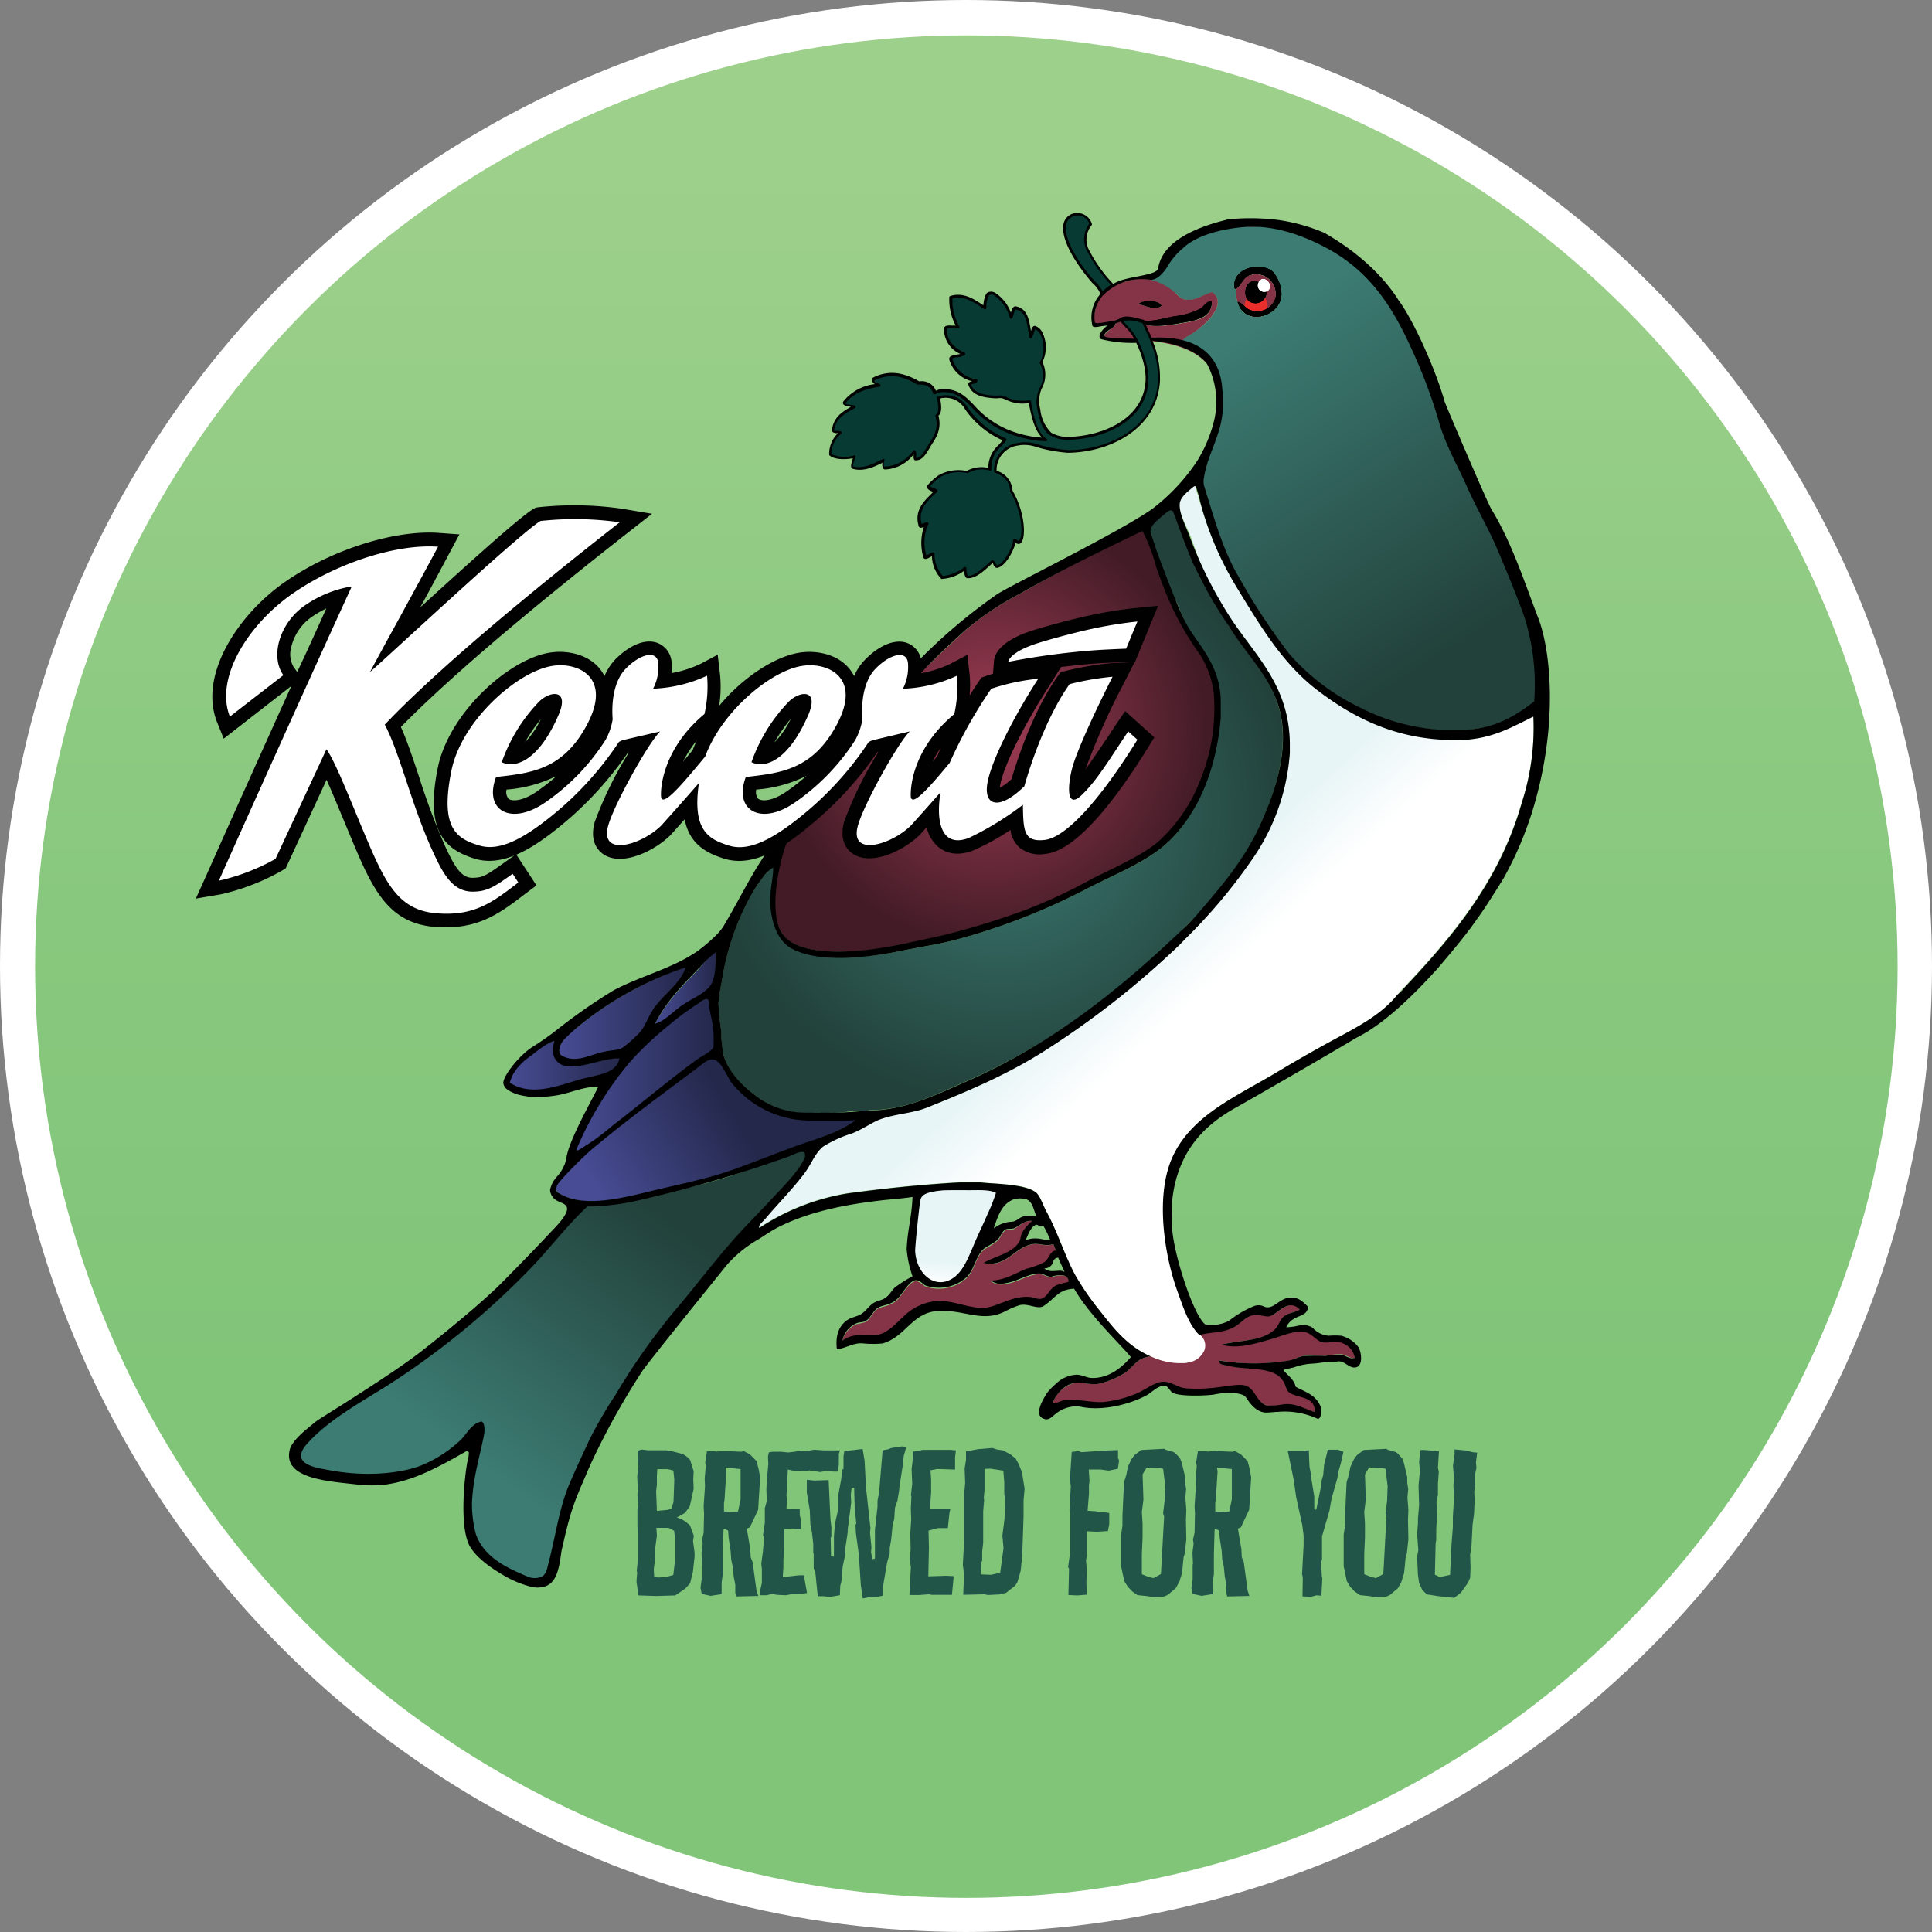 <svg xmlns="http://www.w3.org/2000/svg" xmlns:xlink="http://www.w3.org/1999/xlink" viewBox="0 0 550 550"><rect x="0" y="0" width="550" height="550" fill="#808080" stroke="none"/><defs><style>.cls-1{fill:#fff;}.cls-2{fill:none;stroke:#010101;stroke-miterlimit:10;stroke-width:3.1px;}.cls-3{fill:url(#linear-gradient);}.cls-4{fill:url(#linear-gradient-2);}.cls-5{fill:url(#linear-gradient-3);}.cls-6{fill:#853447;}.cls-7{fill:url(#radial-gradient);}.cls-8{fill:url(#radial-gradient-2);}.cls-9{fill:url(#linear-gradient-4);}.cls-10{fill:url(#linear-gradient-5);}.cls-11{fill:url(#linear-gradient-6);}.cls-12{fill:url(#linear-gradient-7);}.cls-13{fill:url(#linear-gradient-8);}.cls-14{fill:url(#linear-gradient-9);}.cls-15{fill:url(#linear-gradient-10);}.cls-16{fill:#e92e2b;}.cls-17{fill:#4c4c4c;}.cls-18{fill:#073a32;}.cls-19{fill:#010101;}.cls-20{fill:#215548;}</style><linearGradient id="linear-gradient" x1="275.1" y1="80.41" x2="275.1" y2="545.22" gradientTransform="matrix(1, 0, 0, -1, 0, 588)" gradientUnits="userSpaceOnUse"><stop offset="0.24" stop-color="#81c579"/><stop offset="0.54" stop-color="#88c87e"/><stop offset="0.99" stop-color="#9dd08b"/><stop offset="1" stop-color="#9dd08b"/></linearGradient><linearGradient id="linear-gradient-2" x1="354.49" y1="492.92" x2="412.21" y2="402.73" gradientTransform="matrix(1, 0, 0, -1, 0, 588)" gradientUnits="userSpaceOnUse"><stop offset="0" stop-color="#3c7c73"/><stop offset="1" stop-color="#22413b"/></linearGradient><linearGradient id="linear-gradient-3" x1="321.5" y1="316.66" x2="359.26" y2="274.75" gradientTransform="matrix(1, 0, 0, -1, 0, 588)" gradientUnits="userSpaceOnUse"><stop offset="0" stop-color="#e8f5f7"/><stop offset="0.4" stop-color="#fff"/></linearGradient><radialGradient id="radial-gradient" cx="284.88" cy="357.06" r="83.22" gradientTransform="matrix(1, 0, 0, -1, 0, 588)" xlink:href="#linear-gradient-2"/><radialGradient id="radial-gradient-2" cx="282.29" cy="380.11" r="61.48" gradientTransform="matrix(1, 0, 0, -1, 0, 588)" gradientUnits="userSpaceOnUse"><stop offset="0" stop-color="#a13d55"/><stop offset="1" stop-color="#421b26"/></radialGradient><linearGradient id="linear-gradient-4" x1="186.22" y1="306.75" x2="203.91" y2="306.75" gradientTransform="matrix(1, 0, 0, -1, 0, 588)" gradientUnits="userSpaceOnUse"><stop offset="0" stop-color="#474c94"/><stop offset="1" stop-color="#24284b"/></linearGradient><linearGradient id="linear-gradient-5" x1="159.13" y1="299.6" x2="195.52" y2="299.6" xlink:href="#linear-gradient-4"/><linearGradient id="linear-gradient-6" x1="145.13" y1="284.77" x2="176.65" y2="284.77" xlink:href="#linear-gradient-4"/><linearGradient id="linear-gradient-7" x1="171.29" y1="247.1" x2="209.42" y2="269.77" xlink:href="#linear-gradient-4"/><linearGradient id="linear-gradient-8" x1="132.64" y1="173.91" x2="184.71" y2="244.52" xlink:href="#linear-gradient-2"/><linearGradient id="linear-gradient-9" x1="163.44" y1="281.87" x2="203.54" y2="281.87" xlink:href="#linear-gradient-4"/><linearGradient id="linear-gradient-10" x1="272.2" y1="241.32" x2="269.82" y2="221.38" gradientTransform="matrix(1, 0, 0, -1, 0, 588)" gradientUnits="userSpaceOnUse"><stop offset="0.65" stop-color="#e8f5f7"/><stop offset="1" stop-color="#fff"/></linearGradient></defs><title>kereru header logo thick border</title><g id="Layer_2" data-name="Layer 2"><g id="Layer_1-2" data-name="Layer 1"><circle class="cls-1" cx="275" cy="275" r="275"/><path class="cls-2" d="M134.4,253.83c-5.7,0-8.43-5.07-11.28-11.27-6.07-13.12-9.42-28.12-13.74-36.29,14.75-15.5,40-36.53,66.89-57.59a91.09,91.09,0,0,0-22.56-.37c-5.69,3.34-43.59,38.76-48.55,43,4-7.31,8.54-15.5,19.37-35.67-12.51-.87-29.6,5.19-41.36,13.37C70.4,177.92,61,193.13,65.32,204L80.51,192.2c-3.87-5.46-1-15.11,6.45-20.07A32.8,32.8,0,0,1,99.6,167l.25.25c-15.73,34.3-37.67,83.47-37.67,83.47a59,59,0,0,0,16.1-6.22l14.5-31.21c2.59,3.58,7.07,15.25,11.76,26.25,5.33,12.52,9.16,19.71,19.59,20.56,10.77.87,16-3.2,23.25-8.78l-1.61-2.48C140.6,252.46,138.48,253.83,134.4,253.83Z"/><path class="cls-2" d="M307.77,226.34c-4.21,4.09-4.21-2.11-2.6-8.06,1.12-3.88,4.84-12.63,11.39-25.63a79.77,79.77,0,0,0-12.26,2.11c-5.68,8-10.27,19.93-12.87,29.06-7.18,7.05-11.62,5.58-10.54-.87s7.75-19.38,14.5-29.72A59.88,59.88,0,0,0,282,196.07a132.21,132.21,0,0,0-11.84,21.12c-5.81,7-11,12.95-11.08,9.34s1.26-14,12.4-23.25a36.34,36.34,0,0,0,.73-10.91,39.87,39.87,0,0,1-15.36,3.7,13.26,13.26,0,0,0,1.49-6.8c0-4.45-5.08-3.23-9.28,1.11-3.47,3.58-4.09,9.69-3.72,14.38a18.2,18.2,0,0,1-2.09,6A62.65,62.65,0,0,1,226,228.53c-9.78,6.68-17.44,2.11-13.87-7.31,9.78-1.12,19.06-1.93,26-15.11s-2.46-17.44-9.42-16.6c-9,1-23.36,12.84-28.15,25.88-6.43,7.75-12.5,15.06-12.57,11.14-.14-3.33,1.22-14,12.38-23.25a36.34,36.34,0,0,0,.73-10.91,39.65,39.65,0,0,1-15.36,3.7,13.26,13.26,0,0,0,1.49-6.8c0-4.45-5.08-3.23-9.28,1.11-3.47,3.58-4.09,9.69-3.72,14.38a17.37,17.37,0,0,1-2.09,6A62.19,62.19,0,0,1,155,228.53c-9.69,6.68-17.34,2.11-13.87-7.31,9.69-1.12,19.07-1.93,26-15.11s-2.48-17.44-9.41-16.6c-10,1.12-26.49,15.5-29.34,30.09-3.24,16.23,1.47,19.2,8.16,21.17,5.69,1.63,12.4-2.09,19.82-8A92.73,92.73,0,0,0,176,211.23a4.53,4.53,0,0,1,1.57-.66l10.17-2.35c-3.6,3.59-13.13,20.93-14.74,26.74-2.6,9.17,9.53,5.58,15.11,0,0,0,5.14-5.68,10.7-12.07-1.94,13.35,2.54,16,8.74,17.88,5.69,1.63,12.38-2.09,19.82-8a92.51,92.51,0,0,0,19.72-21.5,4.53,4.53,0,0,1,1.57-.66l10.17-2.35c-3.6,3.59-13.13,20.93-14.74,26.74-2.62,9.17,9.53,5.58,15.11,0,0,0,3.88-4.18,8.37-9.42-1.41,8.34.23,16,8.1,13a88.32,88.32,0,0,0,15.37-9.42c.11,7.42.23,10.64,6.18,10s15.61-11.14,26.39-28.6L321,208.22C315.83,215.93,312,222.25,307.77,226.34Zm-83.72-26.25c3-3.36,9.18-4.34,5.94,3.33-6.06,14-12.86,15.23-16.21,13.56A47.4,47.4,0,0,1,224.05,200.09Zm-71.07,0c3-3.36,9.16-4.34,5.93,3.33-6.07,14-12.89,15.23-16.22,13.56A47.17,47.17,0,0,1,153,200.09Z"/><path class="cls-2" d="M311.55,185.11c2.2-.18,8.89-.45,8.89-.45l2.21-5.36,1-2.37a123.9,123.9,0,0,0-16.9,3c-4.22,1.05-8,2.08-11.33,3.12-8.35,2.62-8.57,5.37-8.57,5.37A207.82,207.82,0,0,1,311.55,185.11Z"/><circle class="cls-3" cx="275.1" cy="275.18" r="265.11"/><path class="cls-4" d="M358.53,64.32a47.12,47.12,0,0,1,20.11,6.4c11.9,6.66,18.74,16.81,24.44,29.64A143.61,143.61,0,0,1,410,119.87c1.94,6.76,5.33,12.44,8,18.58s6.34,11.74,8.9,17.94,4.88,12.62,7.2,19.38A65,65,0,0,1,437.31,200a34.7,34.7,0,0,1-19.65,7.75,57.66,57.66,0,0,1-30.05-5.93A62.93,62.93,0,0,1,367,186.27a178.72,178.72,0,0,1-14.28-21.72c-4.73-7.75-7.52-16.93-10.37-26.06v-2.42c1.18-7.21,4.85-11.63,5.21-19.74.31-.2,0-1.67-.23-1.94v-1.47c-1.12-8-3.87-13.86-11-15.8.75-1.14,2.59-1.8,3.87-2.75a30.61,30.61,0,0,0,3.6-2.92c1.81-1.94,4.75-5.82,1.3-8.18-2.9.68-4.47,2.54-7.75,2-1.61-.25-1.93-1.27-3.16-2.24s-6.89-1.94-7.26-3.22c.74.19,3.08-.91,4.92-3.87a29.47,29.47,0,0,1,4.53-5.55c3.41-3.37,11.07-5.63,18.64-6.16ZM352.35,86c1.94,7.35,12.4,4.13,12.44-2.22a10.23,10.23,0,0,0-2.4-6.32c-3.2-3-11.63-1.34-10.95,4.46,0,.21.19.29.37.36A8.86,8.86,0,0,0,352.35,86Z"/><path class="cls-5" d="M398,283c-4.05,5.06-9.69,8.37-16.32,11.88-5.81,3.14-11.87,6.53-17.63,10-11.85,7.19-25.19,12.59-30.44,25.05-4.53,10.77-2.05,27.13,1.67,37.47C337,372,338.48,377,341.6,380a3.42,3.42,0,0,1,1.6,3.87,6.66,6.66,0,0,1-8,4.36,19.17,19.17,0,0,1-7.75-2.15c-6.33-2.83-10.13-7.5-14.28-12.81a78.61,78.61,0,0,1-7.05-10.19c-2.9-5.33-5.06-12.3-8.16-18-1-1.94-1.82-4.61-3-5.56-3.06-2.62-10.77-2.34-16-3h-5.56c-11,.62-22.08,1.78-32.1,3.15a64.31,64.31,0,0,0-25.19,9.85c-.39-.8,1-1.77,1.67-2.6,3.5-4.26,7.86-8.54,11.31-13.19,1.84-2.46,2.81-5.54,5.19-7.4a33.75,33.75,0,0,1,8.18-3.72c3.18-1.23,5.81-3.24,8.16-4.09,4.44-1.57,9.09-1.63,13.35-3.34a194.31,194.31,0,0,0,33.4-16.14,246.6,246.6,0,0,0,37.11-28.94,19.43,19.43,0,0,0,2.61-2.6,154.16,154.16,0,0,0,19.11-22.63,60.41,60.41,0,0,0,10.92-30.61v-2.79c-.19-15.5-8.6-23.64-15.75-34a79.35,79.35,0,0,1-9.11-15.77c-1.16-2.85-2-5.52-3.33-9.09-.91-2.48-3.39-6.43-3.16-9.28.18-2.05,3.39-4.4,4.46-5.37a.92.92,0,0,1,.19.55,4.84,4.84,0,0,0,.55,2.23c.23,0,.15.34.19.56a3.14,3.14,0,0,0,.56,1.93,92.19,92.19,0,0,0,10.6,24.26c6.65,10.91,13,21.61,23,29.07,9.59,7.22,21.52,13.75,38.21,13.91h2.22c8.92-.23,14.65-3.64,20.78-6.67a69.5,69.5,0,0,1-3.34,24.67c-6.27,22-19.62,37.93-33.38,52.51A10.51,10.51,0,0,0,398,283Z"/><path class="cls-6" d="M341.6,380c2.4-.95,6.72-.51,10-2.43,2.21-1.26,3.05-3.06,5.56-3.39,1.38-.19,3.12.57,4.29.43,2.19-.25,5.56-5.33,8.85-1.94-1.84,1-3.51,1-4.92,2.35-.91.85-1.1,2.22-1.94,3.19-3.52,3.78-9.69,3.05-15.28,4.5,4.94.85,8.95-.23,13.56-1.49,3.18-.88,6.26-2.52,9.28-2.33,2.56.16,3.54,2.5,5.62,2.91,1.76.37,3.7-.41,5.52.23a6.08,6.08,0,0,1,3.87,4.5c-1.55.44-2.84-.86-4.1-1.05a26.56,26.56,0,0,0-4.63.5c-2.21.18-4.19-.37-6.16,0-1.42.25-2.7,1.11-4.09,1.38a59.73,59.73,0,0,1-19.92-.08c0,1.3,1.67,1.22,2.46,1.43,5.31,1.4,12.88,0,15.73,4,.84,1.18.84,2.81,1.94,3.56,2.17,1.69,7.54,1.16,7.25,5.81-2.83-.85-5.29-2.44-8.92-2.17a20.59,20.59,0,0,1-5,.2c-3.17-1.14-5.52-5.54-6.74-5.52-4.18,0-11.14,1.62-16.24.85-2.73-.41-4.24-2.19-6.89-1.94-2.23.25-5,2.66-7.54,3.59a34.36,34.36,0,0,1-9,2.19c-3.88.21-7.65-1.09-11-.47a8,8,0,0,1-3.46.5,8.82,8.82,0,0,1,6.31-5.58c2.66-.25,4.77.64,6.86.2a25.25,25.25,0,0,0,7.23-3c2.94-1.93,3.21-4.18,7.42-4.82a20,20,0,0,0,7.75,1.94h2.07a4.58,4.58,0,0,0,.91-.18,5.81,5.81,0,0,0,4.63-3.52A3.86,3.86,0,0,0,341.6,380Z"/><path d="M351.81,82.24a.39.39,0,0,1-.37-.36c-.68-5.82,7.75-7.41,10.95-4.46a10.24,10.24,0,0,1,2.4,6.28c0,6.35-10.42,9.57-12.44,2.23,1.51.38,2.15,1.93,3.72,2.4a5.49,5.49,0,0,0,7-3.35l.06-.18a5.65,5.65,0,0,0-4.38-6.69,5.72,5.72,0,0,0-3,.2C353.88,79,353.45,81.06,351.81,82.24Z"/><path d="M360.53,83a3.13,3.13,0,0,1-2.92,3.31,3.31,3.31,0,0,1-1.17-.15c-3.14-.8-2.25-7.21,1.49-5.93.21,0,.33,0,.37.19A1.82,1.82,0,0,0,360.53,83Z"/><path class="cls-6" d="M293.89,347.65c-.44,1.34-2.32,2.31-2.88,3.43-.37.75-.33,1.67-.74,2.42-1.84,3.29-6.68,4.13-10.21,6.12,6.49,1.3,8.85-4.59,13.91-5.38,2.13-.33,3.62.71,5.93,0,.27.62.5,1.24.76,1.93-1.81.24-1.94,2.33-3.34,3.36a25,25,0,0,1-5,1.93c-3,1.13-6,3.24-10.2,3.34a5,5,0,0,0,4.07.75c3.18-.35,6.88-2.9,9.83-2.79,1.08,0,2.44,1.05,3.35.8,1.82-.53,5.15-1.22,4.92,1.68-1.24,1.05-1.94.39-3.39,1-2.11.95-2.73,3.53-4.5,3.87-1.06.2-2.32-.5-3.39-.56-5-.33-8.83,2.81-12.75,3.16a7.39,7.39,0,0,1-1.33,0c-3.88-.35-7.75-2.11-11.63-2a15.2,15.2,0,0,0-9.45,3.87c-2.43,1.94-5.06,5.35-8.24,5.81-3.51.49-6-.67-9.9,1.71a7.16,7.16,0,0,1,4.19-5.15,21.94,21.94,0,0,0,2.4-.55c1.51-.77,2.23-3.12,3.72-3.87s3.6-.74,5.37-2.42c1.47-1.4,3.43-5.31,5.38-5.37,1,0,2.27,1.34,2.6,1.47a11.8,11.8,0,0,0,11.88-2.4c1.93-1.94,2.38-5,4.08-7.25,1-1.31,3.16-1.93,4.63-3.33.9-.85,1.28-2.48,2.43-3,.64-.29,1.43,0,1.93-.2C289.79,349.43,291.76,347.2,293.89,347.65Z"/><path class="cls-6" d="M334.18,83c1.14,1,1.55,1.94,3.15,2.25,3.32.48,4.89-1.38,7.75-2.06,3.45,2.35.51,6.32-1.29,8.18a31.26,31.26,0,0,1-3.53,3c-1.28,1-3,1.57-3.78,2.74,7,2.09,10.45,7.75,11.63,15.63-1.32-3.27-2.08-7.11-4.56-9.22-3.35-3.88-8.87-5.56-15.3-6.37a.71.71,0,0,0-.29,0,40.52,40.52,0,0,1-2.29-5c2.5,1.22,7,.54,11.3-.2s8-1.6,8-5.93c-1.49-.44-1.94,1.13-3.16,1.94a21.44,21.44,0,0,1-7.42,2.21c-3.33.6-6.59,1.71-9.11,1.12-1.51-.38-4.84-1.08-6.12,0,1.34,1.83,3.66,3.4,4.46,5.82-2.44-.18-7.75.23-9.56-1.13.7-1.64,2.35-2.05,3.63-3.87a57.64,57.64,0,0,1-6.3.44,13.9,13.9,0,0,1,2.79-9.22c1.14-1.51,3.24-2.46,8.53-3.74S333.11,82.11,334.18,83Zm-10,3.55c1.94.38,4.51,1.93,6.49.54-.66-1.69-5.19-1.73-6.49-.54Z"/><path class="cls-7" d="M229.12,316.86a23,23,0,0,1-14.24-5.11c-3.64-2.68-7.75-6.77-8.89-11.32a45.09,45.09,0,0,1-.76-7.42,68.51,68.51,0,0,1-.73-7.42,47.78,47.78,0,0,1,.93-5.93,72.7,72.7,0,0,1,8.71-25.42,32.35,32.35,0,0,1,2.78-4.09,10.86,10.86,0,0,1,3.39-3.39,32.69,32.69,0,0,1-.68,7.25c-.53,6.78,1.24,13.21,5.81,15.73,7.63,4.24,21.31,2.95,30.85,1,5.21-1.07,10.3-1.78,15-3a183.26,183.26,0,0,0,38.6-15c8.62-4.34,16.85-7.56,22.63-13,8.56-8.06,13.37-20.6,14.63-35.34,0-1.09.17-3,.09-4.25,0-11.62-7.13-16-10.4-24.35-.91-1.55-1.34-3.55-2.29-5.08-.62-1.36-1.3-2.67-1.93-4.09a11.26,11.26,0,0,0-1.11-3,18.77,18.77,0,0,1-1.1-3.16,5.58,5.58,0,0,0-.76-1.94v-.19a8.88,8.88,0,0,0-.85-2.36c-.18-.45-.66-1-.58-1.69-.29-.81-.31-1.94-.84-2.42-1.45-1.94.84-3.32,2.1-4.09.89-.81,1.47-1.94,2.77-2.25.38-.23,1.26-.93,1.8-.44,2.11,5.56,4.59,10.65,6.08,15.71a7.69,7.69,0,0,0,1,2.27s.43.17,0,.29c2.58,5.23,6.2,10,8.58,14.63,4.54,7.53,10.91,13.27,13.89,21.95,4.4,12.73-1.31,27.45-5.25,35.86-4.88,10.41-11.74,18-18,25.31a60.53,60.53,0,0,0-4.51,4.41c-17.88,17.25-37.22,32.17-61.54,42.63-8,3.47-16,7.75-26.75,7.91a9.07,9.07,0,0,1-2.08.09c-3,0-5.69.74-8.89.62a30.72,30.72,0,0,1-3.33,0h-1.5C230.93,316.89,230,316.9,229.12,316.86Z"/><path class="cls-8" d="M264.42,189.29c3.22-3.15,6.73-6.47,10.2-9.68A84.1,84.1,0,0,1,290.39,169c11.2-6.38,23.25-12.66,35-18.2a54.73,54.73,0,0,1,4.11,10.47c1.22,3.44,2.4,6.7,3.87,10a90.21,90.21,0,0,0,7.6,13.57A25.38,25.38,0,0,1,346,198a55.69,55.69,0,0,1-4.18,24.86,46.44,46.44,0,0,1-11.92,16.95c-4.53,3.88-12.49,7.54-18.64,10.62a148.84,148.84,0,0,1-20,9.15,224.93,224.93,0,0,1-22.57,6.74c-3.88.87-8,1.94-12.05,2.73-9.69,1.94-29.88,4.42-34.34-3.87-3.87-7.35-.62-19.79,1.44-26.33C238.62,210.82,262.87,190.82,264.42,189.29Z"/><path class="cls-9" d="M203.86,270.67c.25,4,0,8.56-1.94,10.87s-5.21,3.66-7.75,5.44-5.1,4-7.87,4.85c3.06-6.24,8.06-11.26,12.71-16.06A33,33,0,0,1,203.86,270.67Z"/><path class="cls-10" d="M164.8,292.08a97.89,97.89,0,0,1,30.72-16.9c-1.68,5-6.66,8.49-9.41,13.1a27.57,27.57,0,0,1-5,7.25,14.37,14.37,0,0,0-2.23,2.11c-1.57,1.94-4.57,1.36-8.1,2.33s-7.4,2.77-11.12.69c-1.47-2.17.7-4.67,1.94-6.33A21.8,21.8,0,0,0,164.8,292.08Z"/><path class="cls-11" d="M149.74,301.07a36.2,36.2,0,0,1,8.47-5,8.35,8.35,0,0,0-.31,4.32c2.48,6.65,13.31.35,18.75.82-1.2,4.59-6.74,5.09-12.2,6.76-6.28,1.94-13.57,4.24-19.38.27A9,9,0,0,1,147,303.9,23.54,23.54,0,0,0,149.74,301.07Z"/><path class="cls-12" d="M170.18,325.58c8.9-7.36,18.2-14.2,27.84-21.47,1.34-1,3.43-2.94,4.83-2.88,2.58,0,4.32,5.11,6,7.11,4.78,5.71,11,9.43,20.8,10.21.26.42,1.28,0,1.94,0s1.46.27,2.27.27a19.13,19.13,0,0,1,2.61-.21c2.62,0,5.45.15,7.89,0-4.9,3.77-12,5.69-18.15,8s-12.09,4.73-18.39,6.9-13.24,3.54-20.19,5.17c-8.53,1.94-20.75,5.81-28.44,1.08-3.08-2.32,2.69-5.71,4.36-8.19a17.32,17.32,0,0,0,2.38-2.23,14.31,14.31,0,0,1,2.23-2.17A11.22,11.22,0,0,0,170.18,325.58Z"/><path class="cls-13" d="M120.25,417.4a32,32,0,0,1-11.86,2.5c-.56.14-1.6-.23-1.93.19H104.3c-.31-.42-1.41,0-1.93-.19a39,39,0,0,1-9.19-1.16c-3.87-.84-10-2.08-6.7-6.86a5,5,0,0,1,.54-.62c6.26-7.11,15.31-12.25,23.78-17.44a226.62,226.62,0,0,0,20.79-15.15A161.55,161.55,0,0,0,149.76,362c5.64-6.05,11.14-13.06,17.44-18.95,1.24-.14,2.77.25,3.7-.18.31-.31,1.7,0,2.28,0a4.14,4.14,0,0,0,1.94-.32h.51a9.34,9.34,0,0,0,2.9-.62h.68a4.46,4.46,0,0,0,1.94-.35,2.58,2.58,0,0,1,.39-.16,43.91,43.91,0,0,0,6.7-1.34,6.66,6.66,0,0,1,.68-.23,13.47,13.47,0,0,0,3.45-1s.89-.29,1-.29c13.56-2.5,23.42-7.29,35.55-11.18,0,.13.31.95.5.95s.22.81.22,1.06c-4.93,9.17-12.42,15.25-18.78,22.52s-12.67,14.91-18.91,22.26a186.85,186.85,0,0,0-16.76,23.81,132,132,0,0,0-13.31,26.82c-2.87,6.25-3.64,14.37-5.58,21.56a6.53,6.53,0,0,1-2.36,3.29,6.37,6.37,0,0,1-3.41,0c-6.26-2.88-12.5-5.81-15.21-12.16a16.47,16.47,0,0,1-.93-5.82c0-1.18-.29-2.2-.29-3.37.31-7.5,2.26-13.37,3.52-19.92-.31-1.08.6-2.94-.5-3.06,0,0-.56.39-.39,0-2.23,1.36-3.39,3.41-5.37,5.37C128.49,413.33,124.05,415.31,120.25,417.4Z"/><path class="cls-6" d="M352.35,86a8.86,8.86,0,0,1-.54-3.72c1.64-1.18,2.07-3.25,3.87-3.87a5.65,5.65,0,0,1,7.22,3.45,5.72,5.72,0,0,1,.2,3,5.47,5.47,0,0,1-6.87,3.58l-.18,0C354.5,87.92,353.86,86.35,352.35,86Zm8.18-3c2.63-1.36-.74-5.29-2.23-2.58,0-.15-.16-.23-.37-.19-3.74-1.28-4.63,5.13-1.49,5.93a3.12,3.12,0,0,0,3.94-2A3.31,3.31,0,0,0,360.53,83Z"/><path class="cls-14" d="M202,284.85a2.27,2.27,0,0,1,.31,1.32c0,.74.91,5,.89,6.74.71,1.61,0,4.29,0,5.95-13,9.59-26.49,21.1-39.06,29.2a.68.68,0,0,1-.72-.5,98.68,98.68,0,0,1,15.21-24.92,91.71,91.71,0,0,1,19-16.51C198.47,285.57,201.65,283,202,284.85Z"/><path class="cls-1" d="M358.3,80.4c1.49-2.71,4.86,1.22,2.23,2.58a1.82,1.82,0,0,1-2.23-2.58Z"/><polygon class="cls-15" points="285.49 338.95 278.3 337.87 266.77 338 261.27 339.24 259.6 348.66 259.15 357.8 261.19 362.96 264.6 365.49 269.75 365.34 275.41 360.71 279.83 353.75 282.79 344.82 285.49 338.95"/><path class="cls-16" d="M360.82,86.6a3.26,3.26,0,1,1-3.59-2.88,2.3,2.3,0,0,1,.37,0,3.06,3.06,0,0,1,3.22,2.9Z"/><path class="cls-17" d="M355,64.63a6.7,6.7,0,0,1,3.5,0Z"/><path d="M351.81,82.24a.39.39,0,0,1-.37-.36c-.68-5.82,7.75-7.41,10.95-4.46a10.24,10.24,0,0,1,2.4,6.28c0,6.35-10.42,9.57-12.44,2.23,1.51.38,2.15,1.93,3.72,2.4a5.49,5.49,0,0,0,7-3.35l.06-.18a5.65,5.65,0,0,0-4.38-6.69,5.72,5.72,0,0,0-3,.2C353.88,79,353.45,81.06,351.81,82.24Z"/><path d="M360.53,83a3.13,3.13,0,0,1-2.92,3.31,3.31,3.31,0,0,1-1.17-.15c-3.14-.8-2.25-7.21,1.49-5.93.21,0,.33,0,.37.19A1.82,1.82,0,0,0,360.53,83Z"/><path d="M330.65,87.07c-1.94,1.41-4.59-.16-6.49-.54C325.46,85.34,330,85.38,330.65,87.07Z"/><path class="cls-18" d="M303.19,63.88c.68-3.7,6.26-3.88,7.43,0a7,7,0,0,0-1.13,6.87A43.43,43.43,0,0,0,317,81.41a1.19,1.19,0,0,0,.19.16,10.3,10.3,0,0,0-3.11,2.5,10.27,10.27,0,0,0-2.76-3.88C310.65,79.53,302.09,69.86,303.19,63.88Z"/><path d="M325.65,92.09c-.23-.51-.25-.58-.39-.93,2.52.58,5.82-.53,9.11-1.13a21.44,21.44,0,0,0,7.42-2.21c1.12-.73,1.67-2.3,3.16-1.93,0,4.32-3.88,5.23-8,5.93S328.15,93.38,325.65,92.09Z"/><path class="cls-18" d="M327.86,96.91a27.17,27.17,0,0,1,2.23,11.63c-.74,13.13-13.57,20-25.89,20-9.69-.91-9.32-2.81-14.18-2a7.4,7.4,0,0,0-6.61,7.75c2.95,1.18,4.38,2.67,4.56,5.52,4.32,7.24,3.73,15.31,1.93,14.59-.37,0-.58-.39-.91-.56-.27,2.36-2.92,7.17-5,7.42-.69,0-.56-1.28-1.29-1.48-2.64,2.45-4.75,4.46-7.06,4.46-.52,0-.62-1.34-.73-2.42a12,12,0,0,1-6.49,2.6,9.75,9.75,0,0,1-2.66-6.65c-.44-.12-2.19,1.38-2.42.74a13.29,13.29,0,0,1,.56-9.29c-.66,0-1.66.8-1.94.37-1.51-4.82,2.29-7.46,4.46-9.82-.7-.31-2.32-.7-2-1.49a19.29,19.29,0,0,1,3.13-2.79,11.58,11.58,0,0,1,7.75-1.11,8.3,8.3,0,0,1,6.5-.73c-.28-4.54,2.3-5.82,4.26-8.55a25.18,25.18,0,0,1-10.95-8.89,6.7,6.7,0,0,0-7.87-3c.33,1.93.74,4.12-.48,5.07,1.12,3.88-.56,6.22-2.23,8.72-1,1.57-1.94,3.88-3.87,3.72-.47,0,0-1.8-.37-2.23a10.74,10.74,0,0,1-8.35,4.83c-.54,0-.41-1.43-.18-2.23-2.36,1.12-5.63,3-8.91,2-.58-.26.31-2.16.56-3.16-1.93.58-5.56.66-6.88-.57a7.59,7.59,0,0,1,3-6.29c-.62-.31-2.29,0-2.23-.56.43-3.88,3.37-5.29,6.12-6.86-1.08-.29-3.33-.33-3-1.13,2.07-2.92,5.64-4.38,10-5-.7-.42-2.14-.58-1.69-1.66a11.17,11.17,0,0,1,7.42-1.09,17.68,17.68,0,0,1,5.48,2.12,3.86,3.86,0,0,1,4.63,2.79,6.48,6.48,0,0,1,1.69-.57c8.45-.73,8.72,7.75,19.88,11.82A31.91,31.91,0,0,0,298,125c-3-2.13-3.72-6.52-4.65-10.75a11.52,11.52,0,0,1-5.25-.29c-.79-.25-1.76-.81-2.52-1a14.09,14.09,0,0,0-2.25,0c-3.27-.21-6.14-.81-7.05-3.52-.19-.72,1.63-.37,1.94-1.13a8.7,8.7,0,0,1-7.23-6.1c-.21-1,2.75-.72,3.7-1.49-2.75-1.28-5.4-3.61-5.19-7.23,0-.87,2.46-.27,3.53-.56a15.18,15.18,0,0,1-2-8.35c4-1.26,7.19,1.43,9.69,3a5.89,5.89,0,0,1,.95-3.85c2.05-1,5.17,3.1,6.35,6.8.37-1,.62-2.62,1.3-2.6,3.55.58,3.59,4.69,4.27,8.16.5-.8.67-2.6,1.29-2.6,1,.18,4.34,3.45,1.67,10a7.35,7.35,0,0,1,0,7c-1.94,2.79-.39,11,2.6,13.18a10.56,10.56,0,0,0,5,1.3c10.45-.26,21.53-5.35,22.44-15.78a25.42,25.42,0,0,0-3-12.13,31.81,31.81,0,0,0-4.46-5.81c1.28-1.08,4.61-.39,6.12,0,.35.95,2.43,5.31,2.6,5.81"/><path class="cls-1" d="M358.3,80.4c1.49-2.71,4.86,1.22,2.23,2.58a1.82,1.82,0,0,1-2.23-2.58Z"/><path d="M351.81,82.24a.39.39,0,0,1-.37-.36c-.68-5.82,7.75-7.41,10.95-4.46a10.24,10.24,0,0,1,2.4,6.28c0,6.35-10.42,9.57-12.44,2.23,1.51.38,2.15,1.93,3.72,2.4a5.49,5.49,0,0,0,7-3.35l.06-.18a5.65,5.65,0,0,0-4.38-6.69,5.72,5.72,0,0,0-3,.2C353.88,79,353.45,81.06,351.81,82.24Z"/><path d="M360.53,83a3.13,3.13,0,0,1-2.92,3.31,3.31,3.31,0,0,1-1.17-.15c-3.14-.8-2.25-7.21,1.49-5.93.21,0,.33,0,.37.19A1.82,1.82,0,0,0,360.53,83Z"/><path class="cls-1" d="M358.3,80.4c1.49-2.71,4.86,1.22,2.23,2.58a1.82,1.82,0,0,1-2.23-2.58Z"/><path class="cls-17" d="M355,64.63a6.7,6.7,0,0,1,3.5,0Z"/><path d="M351.81,82.24a.39.39,0,0,1-.37-.36c-.68-5.82,7.75-7.41,10.95-4.46a10.24,10.24,0,0,1,2.4,6.28c0,6.35-10.42,9.57-12.44,2.23,1.51.38,2.15,1.93,3.72,2.4a5.49,5.49,0,0,0,7-3.35l.06-.18a5.65,5.65,0,0,0-4.38-6.69,5.72,5.72,0,0,0-3,.2C353.88,79,353.45,81.06,351.81,82.24Z"/><path d="M360.53,83a3.13,3.13,0,0,1-2.92,3.31,3.31,3.31,0,0,1-1.17-.15c-3.14-.8-2.25-7.21,1.49-5.93.21,0,.33,0,.37.19A1.82,1.82,0,0,0,360.53,83Z"/><path d="M330.65,87.07c-1.94,1.41-4.59-.16-6.49-.54C325.46,85.34,330,85.38,330.65,87.07Z"/><path d="M340.49,138.63c-.31-.53-.77,0-1.14.25-1.07,1-3.33,2.52-3.51,4.57-.23,2.85,2.09,7.05,2.93,9.55a120.13,120.13,0,0,0,12.65,24.59c7.17,10.31,15.5,18.39,15.77,33.95v2.79a60.24,60.24,0,0,1-10.93,30.61,153.61,153.61,0,0,1-19.12,22.63c-.25.33-2.13,2.19-2.6,2.6a247.82,247.82,0,0,1-37.1,28.94c-10.62,6.77-21.31,11.26-33.4,16.14-4.27,1.73-8.92,1.77-13.35,3.36-2.37.83-5,2.84-8.18,4.06a35.39,35.39,0,0,0-8.16,3.72c-2.38,1.94-3.35,4.95-5.19,7.43-3.45,4.63-7.75,8.91-11.31,13.17-.7.83-2.06,1.8-1.67,2.6a64.31,64.31,0,0,1,25.19-9.85c10-1.37,21-2.53,32.1-3.13h5.6c3.2.44,12.85.34,15.93,2.94,1.12.95,1.94,3.68,3,5.56,3.1,5.7,5.23,12.67,8.16,18a78.61,78.61,0,0,0,7.05,10.19c4.15,5.33,7.95,10,14.28,12.81-4.2.62-4.47,2.87-7.42,4.82a25.25,25.25,0,0,1-7.23,3c-2.09.44-4.2-.45-6.85-.2-3,.31-5.43,3.34-6.32,5.59,1.07.32,2.52-.64,3.33-.74,3.37-.47,7.33.75,11.14.54a32.9,32.9,0,0,0,8.9-2.21c2.57-.93,5.38-3.27,7.61-3.52,2.66-.33,4.3,1.62,7.05,1.84,7.46.6,13.06-1.32,16.14-.93,3.51.46,3.51,4.61,6.69,5.81a20.5,20.5,0,0,0,5-.37c3.62-.27,5.91,1.36,8.72,2.23.31-4.59-5.06-3.88-7.23-5.56-1-.78-1-2.35-1.94-3.53-2.85-4.05-10.27-2.69-15.5-4.09-.79-.21-2.65-.17-2.6-1.49a60.72,60.72,0,0,0,20,0c1.37-.25,2.65-1,4.09-1.28q3.06-.15,6.12,0a23.22,23.22,0,0,1,4.63-.38c1.26.19,2.34,1.39,3.88.93a5.52,5.52,0,0,0-3.72-4.27c-1.81-.64-3.88.16-5.57-.19s-3-2.79-5.56-3c-3-.2-6.12,1.35-9.28,2.22-4.59,1.26-9.16,2.74-13.91,1.5,5.6-1.46,12-.88,15.5-4.65.91-.95,1.14-2.31,2.06-3.16,1.41-1.34,3-1.22,4.8-2.21-3.29-3.49-6.51,1.59-8.7,1.94-1.16.13-2.89-.55-4.28-.37-2.5.33-3.35,2.07-5.56,3.33-3.3,1.94-7.62,1.47-10,2.42-3.12-3.08-4.65-8-6.32-12.61-3.72-10.27-6.2-26.7-1.66-37.47C338.73,317.6,352,312.19,363.92,305c5.81-3.48,11.76-6.87,17.63-10,6.55-3.51,12.26-6.82,16.31-11.88a10.48,10.48,0,0,0,1.94-1.94c13.76-14.57,27.13-30.46,33.38-52.49A69.55,69.55,0,0,0,436.52,204c-6.13,3-11.86,6.43-20.77,6.68h-2.17c-16.69-.17-28.62-6.7-38.21-13.93-10-7.51-16.37-18.21-23-29.06a91.82,91.82,0,0,1-10.56-24.3A47,47,0,0,0,340.49,138.63ZM313.77,84.38a9.32,9.32,0,0,0-2.11,7.28c0,1.12,6-1,6,.14-.45,1.93-2.6,1.93-3.3,3.58-.62,1.18,6.55.91,9,1.07a.5.5,0,0,1,.16.34,2.12,2.12,0,0,1,.39.78,35.26,35.26,0,0,1-10.39-1c-1.26-.64,0-2.61,1.71-3.87-1.77,0-4,.91-4.25,0a9.91,9.91,0,0,1,2.58-9.3,14.46,14.46,0,0,1,5.31-3.51c4.18-1.41,10.52-1.61,10.83-3.53,1.24-7.75,10.91-11.74,20-13.93a63.91,63.91,0,0,1,14.3.2A52.6,52.6,0,0,1,377,66.28c15,8.56,20.53,18.33,21.17,19.22,4.3,5.81,10.62,19.94,13.06,28.77.22.8,12.27,29,13.29,30.6,5.82,9.55,9.27,20.3,13.43,31.19,3.53,9.24,5.7,30.38-1.57,54.37A100.14,100.14,0,0,1,428.05,250c-1.94,3.19-5.81,9.32-7.75,11.87-3.24,4.79-9.42,11.88-10.95,13.74-4.12,4.52-13.93,15.27-23.25,19.84-9.43,5.66-31.91,18.56-33.94,19.67-10.33,5.66-14.81,12.38-17.07,19.66a36.65,36.65,0,0,0-1.44,13.57c-.19,6.7,5.82,25.71,9.42,28.67a10.47,10.47,0,0,0,6.86-1.06,29.17,29.17,0,0,1,7.05-4.13,3.44,3.44,0,0,1,2.6,0c2.75,1.45,4.41-2.13,7.42-2.4,2.48-.24,3.66.87,5.38,2.59-.21,3.34-4.47,1.94-6.2,5.82a17.83,17.83,0,0,0,4.29-.66,5.77,5.77,0,0,1,3.19.77,6.72,6.72,0,0,0,4.65,2.31,20.57,20.57,0,0,1,3.51,0,9,9,0,0,1,4.84,3.16c.91,1.41,1.44,5.27-.56,5.81s-3.37-2.07-5.38-1.63c-1.11.18-2.15,0-2.83.18-1.3,0-2.5.34-4.23.42a17.5,17.5,0,0,0-5.25,1.05c-1.49.35-1.59.35-3.08.72,1.16,1.6,3,2.55,3.53,4.82,2.65,1.47,5.48,2.13,7,5.39a4.29,4.29,0,0,1,.2,1.47c0,.52,0,2.42-1,2.23a22.21,22.21,0,0,0-11.39-1.94c-.88,0-2.31.19-3.16.19-3.63,0-5.6-4.32-6.14-4.71-2.29-1.51-7.76-.67-8.69-.44s-9.1.75-11.72-.41c-.81-.37-1.39-1.94-2.21-2-1.8-.45-3.87,1.84-5.21,2.57-4.61,2.56-12.65,4.66-18.73,3.36a8.83,8.83,0,0,0-3,0c-5.05,1-5.23,4.36-7.75,3.37-2.85-1.11-.15-5.41.93-7.23a18.66,18.66,0,0,1,2.62-2.71,9,9,0,0,1,5.91-2.58c1.41,0,2.81.89,4.28.93,4.92.14,8.64-3.06,11.12-5.93-1.94-2.65-11.62-11.62-16.14-19.49-4.51.25-5.21,2.56-8.64,4.9-1.69,1.17-4.4-.83-6.86-.21a24.71,24.71,0,0,0-4.2,1.8c-6.4,3.2-11.47-.46-18.7-.17-7.75.29-9.38,7.34-16.14,9.28a28.55,28.55,0,0,1-5.39,0c-2.87-.33-4.84,1.34-7.61,1.65-.43-3.72.42-6.59,3-8.34,1.16-.79,2.71-.95,3.88-1.66,1.47-.91,2.36-2.56,3.87-3.35.93-.49,1.94-.62,2.79-1.11,1.4-.83,1.94-2.15,3-3.16a39.76,39.76,0,0,1,5-3.16,30.64,30.64,0,0,1-1.67-7.75c.23-5.52,1.41-8.75,1.67-14.84-1.75.35-7.6.82-8.36.93-11,1.22-21.31,3.34-30,7.75-1.64.86-3.54,2.12-5.29,3.26a35.54,35.54,0,0,0-9.28,7.5c-.89,1.16-22.74,28.07-24.2,30.44a212.62,212.62,0,0,0-14.66,26.52c-4.48,10.46-5.35,11.8-8.16,24.49-.8,5.72-1.49,11.1-8.16,10.21a29.69,29.69,0,0,1-8.54-3.52c-3.53-2.06-8.08-5.27-9.69-8.74-2.69-6-1.12-19.71-.37-23.54a10.68,10.68,0,0,0,.41-2.56.73.73,0,0,0-.95-.23c-9.57,5.5-15.7,8.44-23.25,9.45a39.75,39.75,0,0,1-6.9,0c-7.75-1-22.4-1.34-19.8-10.33,1.08-2.84,4.86-5.63,7.42-7.75,1-.81,20.61-12.69,29.86-19.86.91-.69,13.4-10.48,21.15-17.8,1.09-.93,12.5-12.63,15.1-15.5,1.35-1.47,5.6-5.43,5.31-7.54-.18-1.26-1.82-1.51-2.73-2.05a3.69,3.69,0,0,1-2.1-3.14,8,8,0,0,1,2.06-3.88,11.45,11.45,0,0,0,2.55-4.8c.41-5.25,8.49-18.85,9.07-20.71-5.42.09-8.54,2.42-14.39,2.8a21.51,21.51,0,0,1-8.92-.69c-1.7-.7-3.33-1.34-3.66-3s3.88-7.44,8.1-10.31a80.44,80.44,0,0,0,6.92-4.8,157,157,0,0,1,16.45-11.47c8.29-4.32,17-6.28,24-11.26A46.27,46.27,0,0,0,204,266.1a14.51,14.51,0,0,0,2.6-3.53c4-6.7,7.44-14,11.88-20.23,4.32-7.11,27.31-38.28,43-54.25a157.64,157.64,0,0,1,22.47-19c4.83-3,35.15-17.86,44.14-24.27a56.19,56.19,0,0,0,12.81-13.74,40,40,0,0,0,4.63-10.95,23.22,23.22,0,0,0-1.94-16.58c-.13-.26-3.87-5.49-15.5-6.51,0-.24-.19-.47-.35-.9,21.72-1.08,19.86,14.85,20.41,16.2V116c-.37,8-4.19,12.63-5.39,19.86a5.71,5.71,0,0,0,0,2.4c2.87,9.12,5.31,18.37,10,26.16a180.2,180.2,0,0,0,14.27,21.72,63.07,63.07,0,0,0,20.6,15.5,57.7,57.7,0,0,0,30,6.06c8.34-.5,13.88-4,19.11-8a63.26,63.26,0,0,0-2.77-24c-2.35-6.65-5-12.89-7.62-19.11s-6-11.87-8.72-18-6.1-11.8-8-18.54a144,144,0,0,0-7.22-19.47c-5.7-12.85-12.06-22.84-23.93-29.51-5.66-3.16-14.5-7-23.56-6.49-7.58.52-14.57,2.6-18.2,6.12a19.57,19.57,0,0,0-4.49,5.39c-1,1.51-3,4-5.16,3.51a15.49,15.49,0,0,0-13.35,4.76ZM339.93,161c-2.31-5-5.72-15-6.06-15.51-.72-.48-1.17,0-1.55.2-3,2.56-5.47,4.24-4.63,6.31.29.82,1.12,3.45,1.29,3.88.2.91,6.65,17.88,7.87,19.88,2.94,6.9,10.75,12.59,10.68,24.28v4.26c-1.24,14.76-6.46,27.38-15,35.44-5.81,5.42-14,8.64-22.63,13a182.3,182.3,0,0,1-38.6,15c-4.72,1.19-9.82,1.94-15,3-9.46,1.94-23.25,3.51-31-.74-4.52-2.52-6.46-9.18-5.93-15.94.17-2.29.75-4.44.73-7.06a9.65,9.65,0,0,0-3.15,3.14,31.25,31.25,0,0,0-2.77,4.09,72.61,72.61,0,0,0-8.72,25.4,49.73,49.73,0,0,0-.93,5.95,70.86,70.86,0,0,0,.73,7.42,47.35,47.35,0,0,0,.74,7.42c1.26,4.56,5.27,8.62,8.91,11.32a23.08,23.08,0,0,0,14.28,5h7.62c3.19.09,8.48-.47,10.94-.57,10.35-.29,18.72-4.51,26.7-8,24.32-10.52,43.54-25.88,61.42-42.86a62.13,62.13,0,0,0,4.46-4.43c6.26-7.35,13.1-14.85,18-25.19,3.87-8.41,9.69-22.71,5.39-35.44-3-8.66-9.4-14.53-13.94-22.07a125.1,125.1,0,0,1-9.8-17.13ZM224.7,238.2c-1.84,3.35-6.31,19.55-2.4,26.89,4.46,8.39,24.57,5.81,34.32,3.72,4-.83,8.11-1.72,12.07-2.62a219.67,219.67,0,0,0,22.43-6.85,149.19,149.19,0,0,0,20-9.29c6.14-3.08,14.22-6.6,18.75-10.57a45.67,45.67,0,0,0,11.63-16.88,54.48,54.48,0,0,0,4.09-24.49,25.29,25.29,0,0,0-5-13.18,85.84,85.84,0,0,1-7.6-13.56c-1.41-3.27-2.69-6.57-3.87-10a49.25,49.25,0,0,0-3.88-10.21c-11.62,5.56-23.67,11.45-34.87,17.83a85.75,85.75,0,0,0-15.77,10.58c-3.47,3.16-7,6.43-10.2,9.69-1,1-29.68,31.62-39.72,49Zm-25.77,37.47c-4.65,4.8-9.35,9.53-12.43,15.75,2.84-.81,4.9-3.31,7.61-5.19s5.75-3,7.69-5.12,1.94-6.1,1.94-10a27.85,27.85,0,0,0-4.81,4.65Zm-17.78,19.22c2.25-1.94,2.87-4.36,4.38-6.9,2.77-4.61,8-7.59,9.68-12.59a95.75,95.75,0,0,0-30.41,16.7,50.4,50.4,0,0,0-4.38,4c-1.3,1.67-1.65,3.64-.49,4.42,3.72,2.05,7.17.17,10.79-.82s5.31-.5,6.82-1.66A35,35,0,0,0,181.15,294.89Zm20.65-9.51c0-2.23-2.71,0-3.16.38a80,80,0,0,0-8.71,6.49,95.63,95.63,0,0,0-10.39,9.83,97.25,97.25,0,0,0-15.4,25.05c0,.23,0,.45.38.37a65,65,0,0,0,9.83-7.05c8.06-6.18,15.67-12.69,23.93-18.74,1.41-1,4.74-2.67,4.82-3.7C203.51,291.21,201.94,289,201.8,285.38Zm-54.25,18.36a10.6,10.6,0,0,0-2.4,4.46c5.81,3.88,13,1.16,19.37-.74,5.45-1.64,10.68-1.51,11.86-6.12-5.44-.44-16.25,5.81-18.73-.73a8.22,8.22,0,0,1,.19-4.29c-2.71.84-5.37,3.32-7.75,5a19.24,19.24,0,0,0-2.54,2.4Zm82,15.23a28.56,28.56,0,0,1-21-10.38c-1.66-1.94-3.17-7-5.81-7-1.39,0-3.12,1.58-4.46,2.59-9.68,7.27-19.37,14.34-28.21,21.7-3.08,2.29-11.29,10.64-11.49,11.63-.48,1.41,0,1.94.57,2.17,7.32,4.65,19.84.87,28.36-1.13,7-1.62,14-3.1,20.06-5.19s12.38-4.67,18.34-6.86,12.75-3.87,17.64-7.61c-2.43.11-4.81.27-7.42.19-.93,0-6.07,0-6.61-.06Zm-.39,9.46c-.46-1.3-3.18.25-4.46.74a373,373,0,0,1-43.22,12.61,65.48,65.48,0,0,1-14.28,1.68c-6.38,6-11.32,12.81-17.25,18.74a227,227,0,0,1-39.72,32.28c-8,5-17.9,10.46-23.56,17.44-3.29,4.78,2.66,5.81,6.49,6.49,13.41,2.63,23.54.15,26.92-1.3a36.25,36.25,0,0,0,11.31-7.42c1.67-1.8,2.87-4.34,5.56-5h.2c.81.52.81,1.94.73,3.33-1.24,6.55-3.21,12.37-3.52,19.86a33.88,33.88,0,0,0,1.12,8.9c2.46,6.68,8.74,9.55,15.21,12.24a5.14,5.14,0,0,0,3,0c1.4-.39,1.94-1.66,2.23-3.16,1.94-7.2,3.12-15.5,5.56-21.89,1.94-4.79,4.17-9.48,6.32-14.09a123.43,123.43,0,0,1,7.42-12.8,185.19,185.19,0,0,1,16.7-23.76c6-7,11.74-14.78,18.37-22.07,3-3.29,6.41-6.68,9.82-10.38,2.77-3,7.75-7.87,9.09-11.63Zm39.35,10.44c-5.64.49-6.16,1.61-6.47,2.71s-1.61,13.92-1.51,14.67c.44,7,6.37,11.34,11.49,7.05,2.87-2.38,4.36-7.22,6.32-11.48.94-2.12,1.93-4.15,2.77-6.13a49.58,49.58,0,0,0,2.42-6.12c-2.21-1.09-5.81-.66-9.11-.76-.95,0-5.13,0-5.93.06Zm20.19,2.52c-3.49,1.22-4.63,4.77-5.81,8.35a8.77,8.77,0,0,1,5.23-1.94c1.47-.19,1.94-1.22,3.35-1.53a6.51,6.51,0,0,1,3.66.12c-.91-1.74-1-4.26-3-5A6.8,6.8,0,0,0,288.72,341.39Zm-.37,8.35c-.6.16-1.39,0-1.93.2-1.15.48-1.55,2.13-2.43,3-1.47,1.41-3.62,1.94-4.63,3.33-1.7,2.23-2.21,5.27-4.09,7.25a11.78,11.78,0,0,1-11.87,2.4c-.33-.13-1.57-1.51-2.6-1.47-1.94,0-3.87,4-5.39,5.37-1.74,1.7-3.87,1.6-5.36,2.42s-2.21,3.12-3.72,3.87c-.72.37-1.71.26-2.41.57a6.79,6.79,0,0,0-4.08,5c3.27-2.5,6.33-1.18,9.84-1.66,3.18-.45,5.81-3.74,8.16-5.81a15.16,15.16,0,0,1,9.45-3.88c3.88,0,7.85,1.71,11.63,2a7.06,7.06,0,0,0,1.3,0c3.87-.34,7.75-3.46,12.8-3.13,1.07,0,2.29.75,3.33.54,1.77-.31,2.35-2.93,4.46-3.88a27.93,27.93,0,0,1,3.37-.91c.24-2.88-4.09-1.78-4.65-1.57-.93.37-2.46-.81-3.52-.85-3-.12-6.67,2.44-9.85,2.77a4.69,4.69,0,0,1-4.08-.75c4.22-.1,7.18-2.25,10.21-3.38a24.71,24.71,0,0,0,5-1.84c1.42-1,1.52-3.14,3.32-3.35-.25-.62-.45-1.18-.7-1.8-2.32.72-3.87-.33-5.95,0-5.07.79-7.42,6.72-14,5.37,3.51-2.06,8.39-2.79,10.23-6.11.43-.73.35-1.64.74-2.4a12.67,12.67,0,0,1,2.91-3.45c-2.16-.37-4.13,1.86-5.51,2.19Zm8.55-1.1c-.2,1.2-1.24,0-1.94,0-1.69.79-2.17,2.79-3,4.43,3.41-1.24,5.3.18,7.05,0a28.54,28.54,0,0,0-2.15-4.41Zm4.38,9.39a1.52,1.52,0,0,0-1.46,1.19,2.45,2.45,0,0,1-2.55,1.84c1.93,1.66,4.61,0,5.81,1.08-.33-.91-1.67-3.62-1.8-4.09Z"/><path d="M325.65,92.09c-.23-.51-.25-.58-.39-.93,2.52.58,5.82-.53,9.11-1.13a21.44,21.44,0,0,0,7.42-2.21c1.12-.73,1.67-2.3,3.16-1.93,0,4.32-3.88,5.23-8,5.93S328.15,93.38,325.65,92.09Z"/><path class="cls-1" d="M358.3,80.4c1.49-2.71,4.86,1.22,2.23,2.58a1.82,1.82,0,0,1-2.23-2.58Z"/><path class="cls-19" d="M313.72,84.14h-.12a.39.39,0,0,1-.27-.31,8.37,8.37,0,0,0-2.39-3.31c-1.58-1.8-9.26-10.91-8.19-16.72a3.88,3.88,0,0,1,3.87-3.16,4.31,4.31,0,0,1,4.21,3.1.4.4,0,0,1-.1.41,6.53,6.53,0,0,0-1,6.43,41,41,0,0,0,7.21,10.29h0a.41.41,0,0,1,.23.31.4.4,0,0,1-.21.39,9.43,9.43,0,0,0-2.77,2.3l-.17.18a.66.66,0,0,1-.28,0Zm-7-22.72a3.1,3.1,0,0,0-3.2,2.51c-1,5.47,6.48,14.32,8,16a11.42,11.42,0,0,1,2.4,3.08,9.67,9.67,0,0,1,2.29-1.94,43,43,0,0,1-7.1-10.31,7.52,7.52,0,0,1,1-7.11,3.53,3.53,0,0,0-3.39-2.32Z"/><path class="cls-19" d="M268.24,164.8a.36.36,0,0,1-.25,0,9.64,9.64,0,0,1-2.69-6.47l-.45.25c-.64.35-1.18.66-1.61.49a.62.62,0,0,1-.37-.37A14.8,14.8,0,0,1,263,150c-.52.21-1.18.45-1.43-.13-1.38-4.34,1.27-7,3.42-9.13.24-.26.47-.49.7-.7-.87-.33-2.07-.81-1.74-1.78a17.69,17.69,0,0,1,3.31-3,11.69,11.69,0,0,1,7.93-1.19,8.79,8.79,0,0,1,6.16-.87,8.67,8.67,0,0,1,2.94-6.53c.37-.42.76-.85,1.13-1.32a25.56,25.56,0,0,1-10.68-8.85,6.33,6.33,0,0,0-7.09-3.06c.31,1.94.62,3.87-.49,4.92,1,3.78-.65,6.28-2.26,8.7v.12l-.51.79c-.91,1.47-1.93,3.16-3.72,3.08-.64,0-.6-.77-.58-1.39a1.82,1.82,0,0,0,0-.33,10.75,10.75,0,0,1-8.12,4.32.73.73,0,0,1-.58-.33,2.49,2.49,0,0,1-.17-1.59h0c-2.27,1.12-5.37,2.65-8.49,1.72-.77-.34-.39-1.47,0-2.67v-.33c-2.09.45-5.25.41-6.57-.79a.41.41,0,0,1-.11-.29,8.09,8.09,0,0,1,2.54-6.07h-.22a1.91,1.91,0,0,1-1.35-.33.77.77,0,0,1-.18-.5c.41-3.66,2.91-5.23,5.41-6.65-1.2-.19-1.94-.35-2.21-.81a.76.76,0,0,1,0-.66,13.4,13.4,0,0,1,9.05-5,1.57,1.57,0,0,1-.74-.72,1.25,1.25,0,0,1,0-.93.39.39,0,0,1,.14-.17,11.58,11.58,0,0,1,7.75-1.14,17.61,17.61,0,0,1,5.44,2.19,4.3,4.3,0,0,1,4.75,2.65h0a4.71,4.71,0,0,1,1.32-.41c4.72-.4,7.05,1.94,9.68,4.69a26.39,26.39,0,0,0,10.31,7.13,29.86,29.86,0,0,0,8.89,1.94c-2.17-2.21-2.92-5.81-3.66-9.26l-.13-.58a10.42,10.42,0,0,1-6.28-.86,11.27,11.27,0,0,0-1.3-.5,3.69,3.69,0,0,0-1.24,0,6.91,6.91,0,0,1-.91,0c-3.25-.19-6.41-.79-7.4-3.78a.61.61,0,0,1,0-.56,1.4,1.4,0,0,1,1-.48h.11a8.92,8.92,0,0,1-6.59-6.22.84.84,0,0,1,.12-.62c.33-.47,1.09-.58,1.94-.74l1.12-.21a7.76,7.76,0,0,1-4.69-7.25A.73.73,0,0,1,269,93c.38-.37,1.16-.35,2.07-.31h1a15.61,15.61,0,0,1-1.82-8.06.41.41,0,0,1,.29-.37c3.66-1.14,6.62.81,9,2.4l.4.25c.12-1.6.55-3.29,1.24-3.66a2.2,2.2,0,0,1,1.94,0A11.35,11.35,0,0,1,287.77,89c.27-.93.6-1.8,1.32-1.8h0c3.35.55,3.87,3.74,4.36,6.82v.31c.25-.79.52-1.55,1.14-1.57a3.59,3.59,0,0,1,2.17,1.94,9.54,9.54,0,0,1,0,8.37,8.11,8.11,0,0,1-.11,7.31,9.07,9.07,0,0,0-.49,6.22,10.77,10.77,0,0,0,3.1,6.58,9.28,9.28,0,0,0,4.54,1.2h.29c10-.23,21.13-5.15,22-15.5.48-5.42-2.79-11.62-2.93-11.91a14.32,14.32,0,0,0-2.81-3.88c-.46-.5-.91-1-1.3-1.51l-.66.21a4.65,4.65,0,0,1-1.37.33.38.38,0,0,1-.29-.46.36.36,0,0,1,.29-.29,9.85,9.85,0,0,0,1.82-.72c1.18-1,3.68-.42,6.14.25l.62.16a.4.4,0,0,1,.18.35c.19.54.89,2.11,1.47,3.37.41.93.68,1.53.77,1.8v.27a27.31,27.31,0,0,1,2.19,11.63c-.75,13.27-13.79,20.3-26.27,20.42a43.73,43.73,0,0,1-8.87-1.63,9.92,9.92,0,0,0-5.26-.44,7,7,0,0,0-6.1,7.2,6.23,6.23,0,0,1,4.54,5.66c3.5,6,3.87,13,2.51,14.75a1,1,0,0,1-1.16.34,1.62,1.62,0,0,1-.5-.27c-.6,2.5-3,6.86-5.25,7.15-.66,0-.87-.54-1.05-.93a1.65,1.65,0,0,0-.23-.46h0c-2.62,2.42-4.69,4.34-7.07,4.34h0c-.76,0-.93-1-1.07-2.11a11.68,11.68,0,0,1-6.16,2.3Zm-2.65-7.48h.15a.36.36,0,0,1,.29.35,9.32,9.32,0,0,0,2.37,6.3,11.59,11.59,0,0,0,6.12-2.52.44.44,0,0,1,.39,0,.38.38,0,0,1,.21.31V162a4.77,4.77,0,0,0,.39,1.94c1.93,0,4-1.94,6.51-4.16l.21-.2a.37.37,0,0,1,.35-.1,1.48,1.48,0,0,1,.93,1c.13.31.19.45.29.45,1.8-.24,4.36-4.79,4.61-7.08a.41.41,0,0,1,.34-.46.4.4,0,0,1,.24,0,3.87,3.87,0,0,1,.43.27,1.44,1.44,0,0,0,.42.27.47.47,0,0,0,.35-.12c1-1.2,1.07-7.75-2.65-13.93a.48.48,0,0,1,0-.17c-.16-2.54-1.38-4-4.32-5.17a.41.41,0,0,1-.25-.37,7.75,7.75,0,0,1,6.95-8.08,10.91,10.91,0,0,1,5.58.44,40.13,40.13,0,0,0,8.68,1.61c12.09-.09,24.75-6.9,25.48-19.68a26.7,26.7,0,0,0-2.17-11.26v-.1h0a15.43,15.43,0,0,0-.79-1.82c-.55-1.22-1.15-2.58-1.42-3.25l-.42-.12a10.48,10.48,0,0,0-5.14-.58c.39.5.83,1,1.32,1.53a15.24,15.24,0,0,1,2.83,3.93c.11.24,3.49,6.67,3,12.31-.93,10.75-12.5,15.88-22.82,16.12h-.35a10.06,10.06,0,0,1-4.9-1.36c-1.94-1.32-3-4.51-3.41-7.07a9.35,9.35,0,0,1,.73-6.63,7.08,7.08,0,0,0,0-6.55.38.38,0,0,1-.09-.42,9,9,0,0,0,.19-7.91,3.53,3.53,0,0,0-1.49-1.57,4.46,4.46,0,0,0-.45,1.11,5.42,5.42,0,0,1-.54,1.29.35.35,0,0,1-.39.18.37.37,0,0,1-.31-.29c-.11-.56-.19-1.13-.29-1.69-.48-2.94-.93-5.81-3.66-6.18-.14,0-.49,1.13-.58,1.49s-.2.6-.29.88a.36.36,0,0,1-.37.23.39.39,0,0,1-.37-.27,11.31,11.31,0,0,0-4.61-6.47,1.38,1.38,0,0,0-1.22,0,6.31,6.31,0,0,0-.83,3.66.4.4,0,0,1-.2.33.35.35,0,0,1-.39,0l-1-.62c-2.17-1.44-4.89-3.24-8.08-2.37a14.75,14.75,0,0,0,1.93,7.87.38.38,0,0,1,0,.33.36.36,0,0,1-.25.23,8.24,8.24,0,0,1-1.72,0,5.26,5.26,0,0,0-1.53.12c-.22,3.87,3,6,5,6.86a.32.32,0,0,1,.23.29.43.43,0,0,1-.14.35,4.8,4.8,0,0,1-2.15.67c-.44,0-1.37.22-1.43.41A8.43,8.43,0,0,0,278,108a.41.41,0,0,1,.25.18.34.34,0,0,1,0,.31c-.2.6-.84.72-1.36.83l-.48.12c.81,2.34,3.27,3,6.68,3.19h.8a5.46,5.46,0,0,1,1.51,0,14.19,14.19,0,0,1,1.41.55,9.36,9.36,0,0,0,1.14.46,11.06,11.06,0,0,0,5.08.29.38.38,0,0,1,.43.29l.21,1c.79,3.88,1.63,7.75,4.28,9.69a.39.39,0,0,1,.14.45.43.43,0,0,1-.39.25,32.13,32.13,0,0,1-10.29-2.13,27.79,27.79,0,0,1-10.6-7.33c-2.67-2.71-4.78-4.84-9.1-4.47a5,5,0,0,0-1.13.37l-.44.17a.34.34,0,0,1-.31,0,.38.38,0,0,1-.2-.23c-.54-1.82-1.93-2.64-4.24-2.5a.42.42,0,0,1-.27,0A17.18,17.18,0,0,0,256,107.3a11.1,11.1,0,0,0-7.08,1,.53.53,0,0,0,0,.25c0,.21.53.39.9.52l.67.31a.45.45,0,0,1,.18.43.4.4,0,0,1-.33.29c-4.69.66-7.87,2.23-9.69,4.78a5.71,5.71,0,0,0,1.63.39c.36,0,.71.11,1.06.19a.4.4,0,0,1,.22.51.38.38,0,0,1-.22.21l-.6.35c-2.53,1.41-4.92,2.77-5.31,6.12a2.42,2.42,0,0,0,.76,0,3.11,3.11,0,0,1,1.24.2.37.37,0,0,1,.21.31.34.34,0,0,1-.15.33,7.22,7.22,0,0,0-2.81,5.81,9.31,9.31,0,0,0,6.37.37.4.4,0,0,1,.37,0,.44.44,0,0,1,.12.36,4.39,4.39,0,0,1-.31,1,6,6,0,0,0-.43,1.73c2.77.77,5.56-.6,7.75-1.71l.74-.35a.43.43,0,0,1,.41,0,.42.42,0,0,1,.11.41,3.25,3.25,0,0,0-.11,1.72,10.27,10.27,0,0,0,8.25-4.53.41.41,0,0,1,.27-.15.4.4,0,0,1,.31.11,2,2,0,0,1,.27,1.53v.58c1.22,0,2.06-1.39,2.87-2.71a7.56,7.56,0,0,1,.52-.81v-.12c1.63-2.44,3.14-4.73,2.11-8.29a.37.37,0,0,1,.14-.41c1-.77.66-2.67.35-4.49v-.22a.36.36,0,0,1,.25-.42,7.06,7.06,0,0,1,8.41,3.12,24.91,24.91,0,0,0,10.77,8.73.46.46,0,0,1,.23.28.38.38,0,0,1,0,.33c-.48.63-1,1.2-1.49,1.74a7.92,7.92,0,0,0-2.71,6.53.39.39,0,0,1-.15.33.36.36,0,0,1-.35,0,7.85,7.85,0,0,0-6.16.7.51.51,0,0,1-.3,0,11.06,11.06,0,0,0-7.49,1.06,18.17,18.17,0,0,0-3,2.64c0,.23.93.6,1.38.75l.46.2a.4.4,0,0,1,.24.27.53.53,0,0,1,0,.35L265.7,141c-2.07,2.07-4.41,4.4-3.29,8.16a2.49,2.49,0,0,0,.54-.2,5,5,0,0,1,.93-.29.39.39,0,0,1,.37.18.33.33,0,0,1,0,.42,12.82,12.82,0,0,0-.54,8.82,4.45,4.45,0,0,0,.91-.43,2.49,2.49,0,0,1,1.1-.46Z"/><path class="cls-19" d="M126.88,264c-1,0-2,0-3.08-.12-12.6-1.05-17.23-9.69-22.83-22.9l-3.5-8.39c-1.54-3.7-3.1-7.48-4.5-10.6L81.34,247.19l-1,.62a63.13,63.13,0,0,1-17.44,6.78l-7.15,1.22,3-6.63c.15-.35,11.83-26.56,24.2-53.9l-19.26,15-1.94-4.81c-5.19-13.31,5.95-30.42,19.22-39.7s31.21-14.94,43.87-14.07l5.94.43-2.81,5.27c-3.29,6.18-6,11.26-8.33,15.5,15.79-14.4,28.56-25.87,32.19-28l.67-.38.78-.12a95.35,95.35,0,0,1,23.69.41l8.65,1.45-6.9,5.4c-29.86,23.41-51.56,42-64.6,55.3,1.76,3.88,3.35,8.7,5.14,14.07a195.18,195.18,0,0,0,7.45,19.86c2.81,6.12,4.69,9,7.76,9s4-.72,9.14-4.36l3.29-2.35,5.82,8.88-3.16,2.36C142.86,259.57,137.05,264,126.88,264ZM92.93,206.79l3,4.15c2.11,2.88,4.68,9,8.71,18.69,1.13,2.72,2.29,5.54,3.47,8.32,5.6,13.11,8.74,17.57,16.34,18.21a30.56,30.56,0,0,0,4.06,0c-4.53-2.56-7-7.87-8.89-12a195.19,195.19,0,0,1-7.75-20.66,114.24,114.24,0,0,0-5.81-15.5l-1.32-2.46,1.94-2c11.82-12.44,31.89-29.88,59.5-51.78a85.72,85.72,0,0,0-11.1.35c-5,3.53-25.15,21.94-36.19,32-5.64,5.15-9.69,8.86-11.2,10.13Zm8.82-43.11,2.73,2.75L103.36,169c-11.82,25.79-27.3,60.33-34.14,75.56a58.93,58.93,0,0,0,6.08-2.84L92,205.61l.54.75,9.19-16.91,3.46-6.36c2.89-5.29,6.71-12.24,12.72-23.42A66.49,66.49,0,0,0,101.75,163.68Zm-26,17.3a31.22,31.22,0,0,0-7.64,15.87L75.59,191a16.19,16.19,0,0,1-.43-8C75.38,182.36,75.55,181.66,75.75,181Zm17.12-7.75a29.18,29.18,0,0,0-3.76,2.15,14.53,14.53,0,0,0-6.25,9.07,7.14,7.14,0,0,0,.75,5.46l1,1.38c2.93-6.14,5.64-12.27,8.31-18.12Z"/><path class="cls-19" d="M210.41,245.08a14.13,14.13,0,0,1-3.88-.53c-6-1.76-10.31-4.63-11.63-11.29-2.32,2.59-3.87,4.32-3.87,4.34-4.53,4.55-13.56,9-18.91,5.81-1.42-.83-4.52-3.43-2.79-9.49A106.45,106.45,0,0,1,179,214.27h-.25a99.82,99.82,0,0,1-20,21.52c-6.61,5.29-15.21,11.05-23.25,8.76-9.11-2.69-14.42-8.08-10.93-25.67,3.06-16,20.85-31.87,32.67-33.19,4.34-.52,10.67.54,14,5.35a14.25,14.25,0,0,1,.85,1.41,15.57,15.57,0,0,1,3.08-4.73c3.22-3.31,8.1-6.27,12.15-4.63a6.34,6.34,0,0,1,3.87,6.22v2.31a32.83,32.83,0,0,0,8.33-2.68l4.79-2.55.66,5.54a36.39,36.39,0,0,1-.23,9c7-8.45,16.52-14.44,23.56-15.23,4.36-.52,10.67.54,14,5.35a14.25,14.25,0,0,1,.85,1.41,15.41,15.41,0,0,1,3.16-4.71c3.21-3.31,8.1-6.27,12.14-4.63a6.37,6.37,0,0,1,3.88,6.22,19.84,19.84,0,0,1-.1,2.31,32.83,32.83,0,0,0,8.33-2.68l4.81-2.55.66,5.54a33.85,33.85,0,0,1,0,6c.83-1.31,1.7-2.65,2.63-4l.72-1.06,1.2-.43a64.19,64.19,0,0,1,14.49-3.08l7.5-.33-3.95,6.32c-7.46,11.62-13,22.94-13.93,28.27a1.25,1.25,0,0,1-.1.62,15,15,0,0,0,3.37-2.48c1.59-5.41,6.13-19.38,13.14-29.26l.83-1.18,1.42-.35a87.56,87.56,0,0,1,13-2.21l6.64-.31-3,5.93A204.19,204.19,0,0,0,309,219c1.78-2.39,3.66-5.2,5.81-8.37,1-1.45,2-3,3-4.54l2.5-3.66,8.31,7.48-1.7,2.75c-8.24,13.35-20,29.47-29.28,30.42a9.28,9.28,0,0,1-7.42-1.8,8.29,8.29,0,0,1-2.57-5,69.08,69.08,0,0,1-10.56,5.81c-5,1.94-8.16.5-10-1a10.18,10.18,0,0,1-3.28-5.58l-1.76,1.94-.14.16c-4.41,4.39-13.39,8.83-18.77,5.67-1.42-.83-4.52-3.43-2.79-9.49a107.57,107.57,0,0,1,9.69-19.67h-.26a99.53,99.53,0,0,1-19.91,21.47C224,240.5,217.19,245.08,210.41,245.08ZM153.17,195c-8.23,4-18.95,14.63-21.12,25.38-2.83,14.26.83,15.35,5.46,16.72a10.89,10.89,0,0,0,7.75-1.55,9.85,9.85,0,0,1-5.34-1.94c-3.68-2.86-4.63-8-2.54-13.56l.83-2.25h.14l.6-1.93a50.74,50.74,0,0,1,11.1-18.35A12.22,12.22,0,0,1,153.17,195Zm50.38,23-.82,5.46c-1.66,11.34,1.55,12.29,6,13.56a11,11,0,0,0,7.75-1.55,10,10,0,0,1-5.35-1.93c-3.68-2.87-4.63-8-2.54-13.57l.84-2.24h.11l.62-1.94a51.2,51.2,0,0,1,11-18.35,12.26,12.26,0,0,1,3.7-2.81,43.37,43.37,0,0,0-20.66,22.11l-.23.62Zm-18.1.54A105.87,105.87,0,0,0,176.83,236a2.81,2.81,0,0,1-.18.71,16.43,16.43,0,0,0,8.82-4.47h0l1.14-1.28a4.76,4.76,0,0,1-2.4-4.32,25.72,25.72,0,0,1,1.18-8.08Zm71.09,0A105.09,105.09,0,0,0,247.92,236a2.81,2.81,0,0,1-.18.71,16.29,16.29,0,0,0,8.74-4.41l1.2-1.34a4.8,4.8,0,0,1-2.4-4.3,26.76,26.76,0,0,1,1.2-8.1Zm38.9,16.82a7.12,7.12,0,0,0,1.46,0c1.2-.12,3.41-1.32,6.55-4.32l-.31-.18c-3.05-1.8-3.61-6.37-1.65-13.56a145.53,145.53,0,0,1,8.39-19.76c-1,.21-2.09.42-3.16.67A101.91,101.91,0,0,0,295.21,225l-.27,1v3.26a30.72,30.72,0,0,0,.45,6.2Zm-23-14.75-.95,5.58c-.93,5.43-.1,8.41.64,9,.23.18,1,.18,2.26-.29a46.32,46.32,0,0,0,6.13-3.29h0c-1.38-.74-4.46-3.08-3.38-9.34,1-6,5.56-15.27,10.56-23.81-1.06.25-2.13.54-3.12.85a122.47,122.47,0,0,0-10.75,19.37l-.35.59-.37.44Zm-128.23,4.17a2.91,2.91,0,0,0,.58,2.63c.93.72,3.87.78,8-2.07a59.84,59.84,0,0,0,5.7-4.46,38.87,38.87,0,0,1-14.36,3.9Zm71.09,0a2.88,2.88,0,0,0,.58,2.63c.93.72,3.87.78,8-2.07a59.84,59.84,0,0,0,5.7-4.46,38.87,38.87,0,0,1-14.36,3.9ZM198.45,210.7a30.19,30.19,0,0,0-4,6.15l2.75-3.34h0a29,29,0,0,1,1.22-2.81ZM268,212.64a27.9,27.9,0,0,0-2.5,4.17c.48-.6,1-1.15,1.37-1.65.29-.79.66-1.65,1.07-2.5Zm-43-7.85a44.84,44.84,0,0,0-4.53,6.57A25.84,25.84,0,0,0,225.05,204.79Zm-71.09,0a46.44,46.44,0,0,0-4.47,6.55,25.17,25.17,0,0,0,4.49-6.55Zm3.76-11.1a6.1,6.1,0,0,1,3.28.91c1.7,1.07,4.18,3.88,1.47,10.31-.74,1.71-1.51,3.27-2.31,4.73a29.77,29.77,0,0,0,3.47-5.29c1.94-3.88,2.5-7.11,1.26-8.88s-4.4-2.36-6.76-2.07a12.27,12.27,0,0,0-2.4.54,8,8,0,0,1,2-.25Zm71.07,0a6,6,0,0,1,3.28.91c1.72,1.09,4.2,3.88,1.47,10.31-.74,1.71-1.49,3.27-2.29,4.73a30.33,30.33,0,0,0,3.47-5.29c1.94-3.88,2.48-7.13,1.26-8.88s-4.42-2.36-6.76-2.07a13.38,13.38,0,0,0-2.73.64,7.91,7.91,0,0,1,2.32-.35ZM183.32,191a13.3,13.3,0,0,0-2.54,2.07c-2.05,2.11-3,6.37-2.65,11.37v1a4.55,4.55,0,0,1-.22,1.11l17.61-4.07,1.38-1.26c.16-.8.33-1.94.45-3.18A42.11,42.11,0,0,1,185.62,200l-5.13-.25,1.61-4.85a10.89,10.89,0,0,1,.54-1.33A7.15,7.15,0,0,0,183.32,191Zm71.09,0a12.05,12.05,0,0,0-2.54,2.07c-2.06,2.13-3,6.37-2.66,11.37v1a4.56,4.56,0,0,1-.21,1.11l17.61-4.07,1.38-1.26c.15-.8.33-1.94.44-3.18A42,42,0,0,1,256.71,200l-5-.27,1.58-4.81a12.63,12.63,0,0,1,.55-1.37A7,7,0,0,0,254.41,191Z"/><path class="cls-19" d="M282.56,193.32l.41-5.17c.15-1.94,1.82-5.81,11.25-8.76,3.47-1.08,7.25-2.11,11.63-3.18a125.7,125.7,0,0,1,17.44-3.13l6.39-.62-6.57,16h-2.48s-6.64.27-8.76.43h0a206,206,0,0,0-24.23,3.33Z"/><path class="cls-1" d="M134.55,253.83c-5.7,0-8.41-5.07-11.26-11.27-6.08-13.12-9.43-28.12-13.75-36.29,14.76-15.48,40-36.53,66.88-57.59a91,91,0,0,0-22.55-.37c-5.7,3.34-43.6,38.76-48.54,43,3.88-7.31,8.53-15.5,19.38-35.67C112.13,154.75,95,160.81,83.28,169,70.51,177.88,61.12,193.09,65.44,204l15.23-11.8c-3.88-5.46-1-15.11,6.45-20.07A32.76,32.76,0,0,1,99.75,167l.25.25c-15.73,34.3-37.7,83.47-37.7,83.47a59.33,59.33,0,0,0,16.14-6.22L92.93,213.3c2.62,3.58,7.07,15.25,11.76,26.25C110,252,113.86,259.16,124.3,260c10.77.88,16-3.19,23.25-8.77l-1.61-2.48C140.75,252.46,138.64,253.83,134.55,253.83Z"/><path class="cls-1" d="M307.92,226.34c-4.2,4.09-4.2-2.11-2.59-8.06,1.12-3.88,4.84-12.63,11.39-25.63a79.18,79.18,0,0,0-12.23,2.11c-5.69,8-10.29,19.93-12.88,29.06-7.19,7.05-11.63,5.58-10.52-.87s7.75-19.38,14.47-29.72a59.88,59.88,0,0,0-13.37,2.84,132.21,132.21,0,0,0-11.84,21.12c-5.81,7-11,12.95-11.08,9.34s1.26-14,12.4-23.25a36,36,0,0,0,.74-10.91,39.74,39.74,0,0,1-15.37,3.7,13.47,13.47,0,0,0,1.47-6.8c0-4.45-5.07-3.23-9.28,1.11-3.46,3.58-4.08,9.69-3.72,14.38a18,18,0,0,1-2.09,6,62.61,62.61,0,0,1-17.22,17.75c-9.69,6.68-17.44,2.11-13.88-7.31,9.69-1.12,19.07-1.93,26-15.11s-2.47-17.44-9.42-16.6c-9,1-23.37,12.84-28.15,25.88-6.42,7.75-12.5,15.06-12.58,11.14-.13-3.33,1.24-14,12.38-23.25a36,36,0,0,0,.74-10.91,39.74,39.74,0,0,1-15.37,3.7,13.27,13.27,0,0,0,1.5-6.8c0-4.45-5.08-3.23-9.29,1.11-3.46,3.58-4.08,9.69-3.72,14.38a17.37,17.37,0,0,1-2.09,6,62.16,62.16,0,0,1-17.22,17.77c-9.79,6.68-17.44,2.11-13.88-7.31,9.79-1.12,19.09-1.93,26-15.11s-2.46-17.44-9.4-16.6c-10,1.12-26.51,15.5-29.35,30.09-3.24,16.23,1.47,19.2,8.15,21.17,5.7,1.63,12.4-2.09,19.82-8a92.55,92.55,0,0,0,19.73-21.5,4.37,4.37,0,0,1,1.59-.66l10.15-2.35c-3.58,3.59-13.14,20.93-14.75,26.74-2.59,9.17,9.54,5.58,15.12,0,0,0,5.13-5.68,10.69-12.07-1.93,13.35,2.54,16,8.76,17.88,5.68,1.63,12.38-2.09,19.8-8a92.77,92.77,0,0,0,19.73-21.5,4.45,4.45,0,0,1,1.57-.66L259,208.22c-3.61,3.59-13.14,20.93-14.75,26.74-2.61,9.17,9.54,5.58,15.12,0,0,0,3.77-4.18,8.39-9.42-1.42,8.34.23,16,8.08,13a88.24,88.24,0,0,0,15.36-9.42c.12,7.42.23,10.64,6.18,10S313,228,323.79,210.57l-2.62-2.35C316,215.93,312.24,222.25,307.92,226.34Zm-83.7-26.25c3-3.36,9.16-4.34,5.93,3.33-6.07,14-12.87,15.23-16.22,13.56A47.31,47.31,0,0,1,224.22,200.09Zm-71.09,0c3-3.36,9.17-4.34,5.93,3.33-6.06,14-12.88,15.23-16.22,13.56A47.31,47.31,0,0,1,153.13,200.09Z"/><path class="cls-1" d="M311.7,185.11c2.21-.18,8.89-.45,8.89-.45l2.21-5.36,1-2.37a124,124,0,0,0-16.89,3c-4.23,1.05-8,2.08-11.34,3.12-8.35,2.62-8.56,5.37-8.56,5.37A207.66,207.66,0,0,1,311.7,185.11Z"/><path class="cls-20" d="M181.4,451.7l-.21-1.46.21-2.71-.15-.17.38-3.72v-7l-.17-2.11v-4.9l.23-.93-.23-3.06.11-1.51-.17-3.88.35-2.71-.23-1.94.11-2.62,1-.33,1.94.22h5.06l1.22.17,3.54.89,1.18.78.9.89,1,3.24-.11,2.26.11,2.73-1.1,4.95L195,430.69,192.68,432l1.33.45,1.28.83,1.13.93,1.1,3-.23,1.46.44,3.33v1.18l-.48,4.38-.8,3.18-1.37,1.49-2.85,1.94-5.39.17-5.11-.17ZM187,437.18l-.44,3.22v2.85l-.45,3.45.12,2.11,1.27.27,2.39-.23,1.78-.49.56-4.67v-5.42l-.33-2.5-1.57-.83h-3.48Zm0-17.07v2.5l-.21,1.94.21,5.56,2.91-.27,1.16-.27.66-1.94.23-6.45-.27-2.56-1.57-.39h-3Z"/><path class="cls-20" d="M209.55,454.47l-.23-1.05v-2.29l-.45-2.32L208.6,446l-.44-2-.18-2.56-.54-3.57-.17-2.17-1.28-.54-.23,7.17v5.81l-.33,2.4v3.26l-3.12.5-2.56-.56-.33-1.76.33-2.4v-4.17l.11-.12-.15-3.27.33-2.62-.18-1.1.45-1.94.12-5.44-.12-2.12.39-5.81-.1-2.13.33-3.51-.17-1,.5-3.24h1.94l.89.12,1.57-.18,5.33.23.77-.17,1.69.89,1.93,1.94.61,2.38.4,2.29-.56,9.16-2.34,5-.9.39,1,5.81.12,2.35.54,1.37,1.12,8.18.51,1.45Zm-2.28-24.07,2.83-.11.73-3.51v-8.57l-4.24-.44.17,1.16-.5,8-.16,1v2.35Z"/><path class="cls-20" d="M220.17,413.27h1.94l2.28.22,2.23-.27,1-.29,1.67.23,2.46-.45,2.71.18h4.67l-.33,1V417l-.33,1.93h-1.05l-2.4-.15-1.55.27-2.94-.45-2.79.29-2.29-.29-1.16-.27-.39,7.44.17,1.28-.17,2.4,3.78.12v1.76l.29,1.19v2.82h-1.34l-1-.21-2.34.16v5.67l-.27,3v2.22l-.18,2.78,4.61-.51h1.4l.89,5.06-2.62.29h-1.66l-1.73.33-2.55-.12-1.34-.27-1.61.39h-1.72l-.12-1.28.5-2.27v-3.87l-.17-1.57.45-3.33.34-4.11-.29-.68.51-3.57v-4.16l.56-1.94-.12-3.33.12-2.62.44-4.63-.11-2.11.27-1.22Zm17.24,29.86v-5.81l.28-3.49.95-4.28v-3.88l.83-4.55.33-2.79.33-.12v-3.6l.23-1.51,5.21-.6.56,3.33.39,7.56L247.8,435l-.12,1.4.41,4.11-.12,1.33.39,2.06.72-.22v-8.13l.73-6.61v-1.73l.45-2.34,1-12,1.51-.27,1-.39,3-.45,1.24.18-.73,2.5-.28,2.71-1,6.45v.45l-.51,3.12-.71,2.05-.22,3.35-.4,1.11-.45,4.55-.43,2.46v1.55l-.73,2.5-1.22,7.13v2.38l-1.61.33-2.38.12-1.73.33-.56-3.88-.56-8.62-.84-6.16-.11-2.29.23-.33-.45-4.39-.17-5.82-.72.1-.23,1.94.12,2.17-1,7.75v.71l-.66,4.46v1.73l-.77,3.54-.35,4.23-.33,1.24-.12,2.71-2.94.5-1.61-.21H232.8l-.71-7-.45-.95v-4l-.12-.54v-2.4l-.38-3.28-.45-2.38-.15-3.88-.86-5.11v-3.6l2.06.21,4.16-.12.51,11.09.27,2.32v2.62l-.21.38.11,5.29Z"/><path class="cls-20" d="M261,413.08l1.72-.33h8l1.4.16-.23,1.93v3.51l-5.06-.17-1.94.38.18,2.5v3.88l-.33,4.51h5.81l-.27,1.34-.45,4.22h-2.83l-2.67.72.12,4.84-.18,8.18,5.06-.17,2.17.11L271,454h-5.81l-.68-.15-2.77.21h-2.85l.41-7.94-.29-1.94.23-3.29-.11-4.17.27-4.17-.1-3.17.15-3.28-.11-.56.35-3.16-.18-4.13.27-2.17.12-2.82Z"/><path class="cls-20" d="M276.73,412.87l1.76-.33,4-.33,1.34.44,1.61.22,2.17,1.12,1.55,1.28.89,1.61.89,2.28.74,4.67-.3,3.39v4.56L291,443l-.45,4.22-.89,3.12-.66,1.05-2.61,2.07-1.94.44-3.24.16-.94-.21-6.05.15.21-6-.33-2.52.33-6.22V426l.33-3.88-.15-4.11.39-2.4v-2.48Zm3.54,5.29v6.12l-.21,2.17.1.54-.27,3.24v8.95l-.28,2.5v2.61l-.27.51-.11,3.39,2.88.12,2.62-.57.95-7.05-.33-3.56.6-4.62.23-5.07-.29-2.21v-3.35l-.27-3.22-3.68-.56Z"/><path class="cls-20" d="M307,413.08l.89.33,7-.48,3.39-.12V415l.29.83-.33,2.29-2.62.54-2.4-.33h-3.27l.21,3.33-.15,1.13v2.44l-.39,4.84,2.38.16,1.22.29h1.28l1.28.21v3.18l-.39,1.94-3.12.21-2.88-.15V443l-.22,1.16.22,2.73-.12,3.62.12,3.45-2.68.22-2.56-.12.18-7.44-.27-.5.54-3.88V431.06l-.15-1.22.38-6.57-.23-2.32.5-7.62Z"/><path class="cls-20" d="M331.44,412.44l.39.27,2.27.66.62.45,1.22,1.33.5,1.34.95,4v1.55l.27,1.94-.21,2.32.27,3.51-.11,2.89.11,5.56-.44,4-.33,1-.45,4.55-.77,2.5-1,1.78-2.29,1.94-1.05.46-2.94.22-1.78-.33-2.85-.29-1.49-1.05-1.28-1.34-1-1.6-.89-4.19v-9.05l.38-2.55v-2.91l.45-9.46.68-2.2.39-2.12,1-2.17.9-1.22,1.93-1.45Zm-5,5.33-1.17,1.94.24,7.22-.45,3.49.21,3.35v3.88l-.21,4.69v5.81l1.94.78,1.39.32,2.11-1.16.9-16.35-.29-.89.44-3.66.18-4.07-.62-5-.93-.18Z"/><path class="cls-20" d="M349.35,454.47l-.24-1.05v-2.29l-.44-2.32L348.4,446l-.45-2-.17-2.56-.54-3.57-.18-2.17-1.28-.54-.21,7.17v5.81l-.39,2.37v3.29l-3.1.5-2.56-.56-.35-1.76.35-2.4v-4.17l.1-.12-.15-3.27.32-2.62-.17-1.12.45-1.94.11-5.44-.11-2.11.38-5.82-.09-2.11.33-3.51-.18-1,.51-3.24H343l.87.12,1.57-.18,5.33.23.8-.17,1.66.89,1.94,1.94.62,2.38.39,2.29-.56,9.16-2.35,5-.87.39,1,5.81.11,2.35.57,1.37,1.1,8.18.5,1.45Zm-2.23-24.07,2.83-.11.73-3.51v-8.57l-4.22-.44.16,1.16-.51,8-.15,1v2.35Z"/><path class="cls-20" d="M372.69,415.39l.12,2.32.39,1.94v.6l.95,5.81v3.61l.56.11L376,423.5l.29-2.22.39-1.28.27-3.06,1.06-4.23h2.89l1.55.6-.72,3.18-.77,2.67-.24,1.67-1.66,5.81-.6,3.43-2.11,7.29v6.57l-.24.77.18,3.88.15.79-.27,4.88-1.39-.11-1.61.44-2.38-.15.09-5.35-.21-1,.44-8.23v-2.73l-.38-2.95L369,426.24l-.71-5L366.59,413h4.79l1.22-.15Z"/><path class="cls-20" d="M394.67,412.44l.38.27,2.29.66.6.45,1.22,1.33.51,1.34.94,4v1.55l.28,1.94-.22,2.32.27,3.51-.11,2.89.11,5.56-.44,4-.33,1-.45,4.55-.77,2.5-.95,1.78-2.29,1.94-1,.46-2.95.22-1.78-.33-2.83-.29-1.51-1.05-1.28-1.34-.95-1.6-.89-4.19v-9.05l.39-2.55v-2.91l.44-9.46.68-2.2.39-2.12,1-2.17.89-1.22,1.93-1.45Zm-4.93,5.33-1.16,1.94.23,7.22-.44,3.49.21,3.35v3.88l-.21,4.69v5.81l1.94.78,1.39.32,2.11-1.16.89-16.35-.27-.89.45-3.66.15-4.07-.6-5-.95-.18Z"/><path class="cls-20" d="M405.25,412.77l4.39.33-.29,4.73.24,1.16-.24,3.39v3.12l-.42,2.17.21,2.62-.27,5.11v2.87l-.18,1.12-.21,8.9,1.38.65,2.94-.6.41-8.62.39-5v-2.85l.33-5.61-.18-3.45.18-1.82-.3-3.78.45-3.18v-1.4l3.33.3,1.79.48,1.31.12-.33,2.73.12,1.66-.39,1.73v3.87l-.23,1.05.12,2.23-.16,4-.44,3.33-.29,5.81-.39,2.62.11,3.74-.11,2.89-.66,1.43-1.94,2.73L414,454.87l-4.72-.5-3.12-.5-1.28-1.28-.89-1.94-.33-2.33-.24-5.23.35-1.78-.35-4.49.24-3.18V432.3l.33-3.87-.16-5.56.39-4.11L404,416.2l.3-3.39Z"/></g></g></svg>